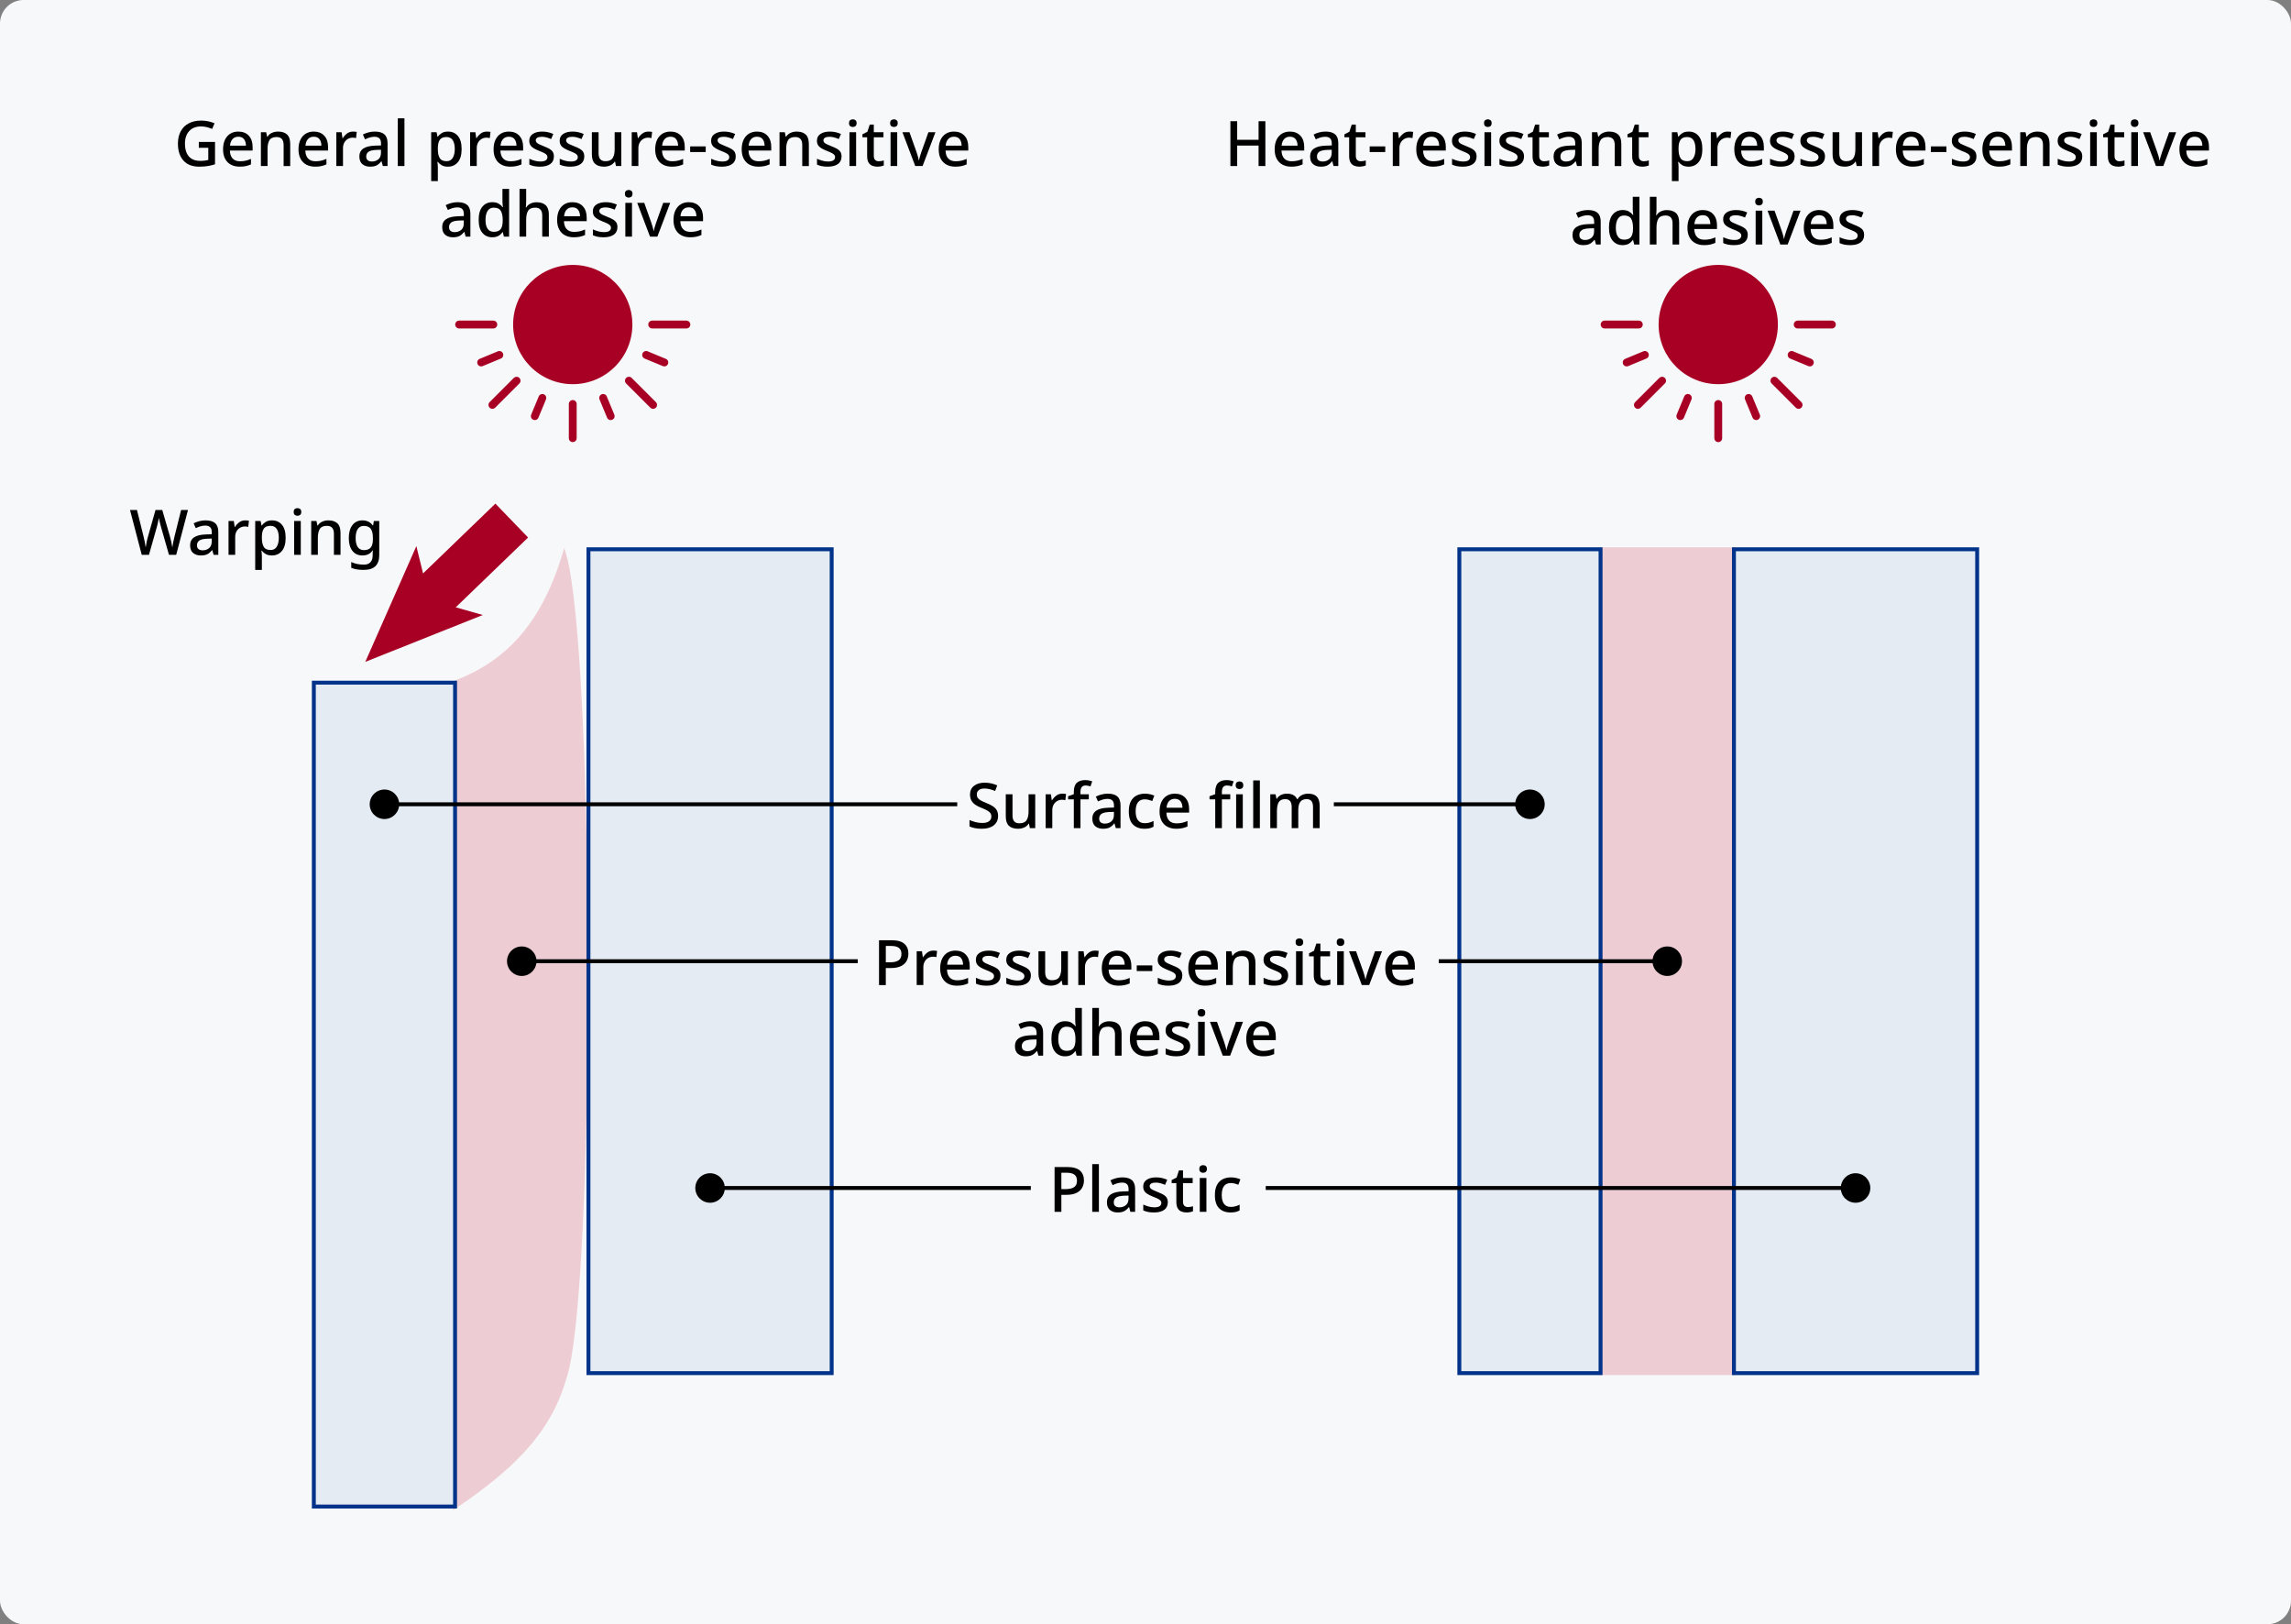<?xml version="1.0" encoding="UTF-8"?>
<svg xmlns="http://www.w3.org/2000/svg" width="584" height="414" version="1.1" viewBox="0 0 584 414">
  <rect x="0" y="0" width="584" height="414" fill="#808080" stroke="none"/>
  <g id="_背景グレー" data-name="背景グレー">
    <rect width="584" height="414" rx="6" ry="6" fill="#f7f8f9" stroke-width="0"/>
  </g>
  <g id="_パーツ要素" data-name="パーツ要素">
    <g>
      <path d="M50.682,36.176h4.128v5.696c-.608.203-1.229.355-1.864.456-.635.101-1.357.152-2.168.152-1.749,0-3.091-.52-4.023-1.56-.934-1.04-1.4-2.477-1.4-4.312,0-1.194.232-2.232.696-3.112.464-.88,1.138-1.56,2.023-2.04.886-.48,1.958-.72,3.216-.72.629,0,1.232.062,1.808.184.576.123,1.109.291,1.6.504l-.624,1.44c-.395-.17-.834-.32-1.319-.448-.486-.128-.995-.192-1.528-.192-1.27,0-2.267.395-2.992,1.184-.726.789-1.088,1.861-1.088,3.216,0,.864.133,1.624.4,2.28.266.656.688,1.171,1.264,1.544.576.373,1.328.56,2.256.56.459,0,.846-.024,1.16-.072s.605-.104.872-.168v-3.104h-2.416v-1.488Z" fill="#000" stroke-width="0"/>
      <path d="M60.745,33.536c1.131,0,2.021.35,2.672,1.048.65.699.976,1.651.976,2.856v.928h-5.792c.021.885.253,1.563.696,2.032.443.47,1.064.704,1.864.704.555,0,1.048-.051,1.48-.152.432-.101.877-.253,1.336-.456v1.408c-.438.192-.875.336-1.312.432-.438.096-.96.144-1.567.144-.843,0-1.582-.165-2.216-.496-.635-.33-1.13-.824-1.488-1.48s-.536-1.464-.536-2.424c0-.97.162-1.792.488-2.464.325-.672.778-1.187,1.359-1.544.582-.357,1.262-.536,2.04-.536ZM60.745,34.848c-.607,0-1.096.198-1.464.592-.368.395-.584.955-.648,1.68h4.064c-.011-.672-.173-1.219-.488-1.64-.315-.421-.803-.632-1.464-.632Z" fill="#000" stroke-width="0"/>
      <path d="M70.873,33.536c1.003,0,1.771.251,2.304.752.533.501.8,1.307.8,2.416v5.616h-1.68v-5.376c0-1.344-.592-2.016-1.776-2.016-.886,0-1.494.261-1.824.784-.331.523-.496,1.275-.496,2.256v4.352h-1.696v-8.624h1.345l.24,1.152h.096c.277-.448.658-.778,1.144-.992.485-.213,1-.32,1.544-.32Z" fill="#000" stroke-width="0"/>
      <path d="M79.977,33.536c1.13,0,2.021.35,2.672,1.048.65.699.976,1.651.976,2.856v.928h-5.792c.021.885.253,1.563.696,2.032.442.47,1.063.704,1.864.704.554,0,1.048-.051,1.48-.152.432-.101.877-.253,1.336-.456v1.408c-.438.192-.875.336-1.312.432-.438.096-.96.144-1.568.144-.843,0-1.582-.165-2.216-.496-.635-.33-1.131-.824-1.488-1.48s-.536-1.464-.536-2.424c0-.97.163-1.792.488-2.464.325-.672.778-1.187,1.36-1.544.582-.357,1.261-.536,2.04-.536ZM79.977,34.848c-.608,0-1.096.198-1.464.592-.368.395-.584.955-.648,1.68h4.064c-.011-.672-.173-1.219-.488-1.64-.315-.421-.803-.632-1.464-.632Z" fill="#000" stroke-width="0"/>
      <path d="M89.993,33.536c.149,0,.312.008.488.024s.328.035.456.056l-.176,1.584c-.277-.074-.565-.112-.864-.112-.427,0-.83.107-1.208.32-.378.214-.683.52-.912.92-.229.4-.344.883-.344,1.448v4.544h-1.696v-8.624h1.344l.224,1.536h.064c.277-.458.634-.856,1.072-1.192.437-.336.955-.504,1.552-.504Z" fill="#000" stroke-width="0"/>
      <path d="M95.561,33.536c1.077,0,1.885.238,2.424.712.539.475.808,1.219.808,2.232v5.84h-1.2l-.336-1.2h-.064c-.374.469-.765.813-1.176,1.032-.41.219-.979.328-1.704.328-.779,0-1.424-.211-1.936-.632-.512-.421-.768-1.08-.768-1.976,0-.875.331-1.541.992-2,.662-.458,1.681-.709,3.057-.752l1.472-.048v-.48c0-.629-.144-1.074-.432-1.336-.288-.261-.694-.392-1.216-.392-.438,0-.859.064-1.264.192-.405.128-.795.283-1.168.464l-.544-1.232c.405-.213.872-.392,1.4-.536.527-.144,1.08-.216,1.656-.216ZM95.961,38.208c-.981.043-1.662.206-2.04.488-.379.283-.568.68-.568,1.192,0,.448.133.774.4.976.267.203.613.304,1.04.304.661,0,1.213-.187,1.656-.56.442-.373.664-.933.664-1.68v-.752l-1.152.032Z" fill="#000" stroke-width="0"/>
      <path d="M103.097,42.32h-1.696v-12.16h1.696v12.16Z" fill="#000" stroke-width="0"/>
      <path d="M114.217,33.536c1.034,0,1.869.374,2.504,1.12.634.747.952,1.861.952,3.344,0,1.461-.32,2.573-.96,3.336-.64.763-1.478,1.144-2.512,1.144-.661,0-1.197-.12-1.607-.36-.411-.24-.739-.525-.984-.856h-.112c.032.192.058.419.08.68.021.261.032.493.032.696v3.52h-1.696v-12.464h1.376l.24,1.152h.08c.245-.362.573-.672.984-.928.41-.256.952-.384,1.624-.384ZM113.816,34.928c-.8,0-1.365.232-1.696.696-.33.464-.501,1.166-.512,2.104v.256c0,.992.16,1.758.48,2.296.32.539.907.808,1.76.808.704,0,1.227-.288,1.568-.864.341-.576.512-1.328.512-2.256,0-.938-.171-1.68-.512-2.224-.341-.544-.875-.816-1.6-.816Z" fill="#000" stroke-width="0"/>
      <path d="M124.088,33.536c.149,0,.312.008.488.024.176.016.328.035.456.056l-.176,1.584c-.277-.074-.565-.112-.864-.112-.427,0-.829.107-1.208.32-.378.214-.683.52-.912.92-.229.4-.344.883-.344,1.448v4.544h-1.696v-8.624h1.345l.224,1.536h.064c.277-.458.634-.856,1.072-1.192.438-.336.955-.504,1.552-.504Z" fill="#000" stroke-width="0"/>
      <path d="M129.704,33.536c1.131,0,2.021.35,2.672,1.048.65.699.976,1.651.976,2.856v.928h-5.792c.021.885.253,1.563.696,2.032.443.47,1.064.704,1.864.704.555,0,1.048-.051,1.48-.152.432-.101.877-.253,1.336-.456v1.408c-.438.192-.875.336-1.312.432-.438.096-.96.144-1.567.144-.843,0-1.582-.165-2.216-.496-.635-.33-1.13-.824-1.488-1.48s-.536-1.464-.536-2.424c0-.97.162-1.792.488-2.464.325-.672.778-1.187,1.359-1.544.582-.357,1.262-.536,2.04-.536ZM129.704,34.848c-.607,0-1.096.198-1.464.592-.368.395-.584.955-.648,1.68h4.064c-.011-.672-.173-1.219-.488-1.64-.315-.421-.803-.632-1.464-.632Z" fill="#000" stroke-width="0"/>
      <path d="M141.192,39.888c0,.843-.31,1.485-.928,1.928-.619.443-1.478.664-2.576.664-.608,0-1.128-.046-1.561-.136-.432-.091-.829-.221-1.191-.392v-1.488c.373.181.813.344,1.32.488.506.144,1,.216,1.48.216.64,0,1.101-.101,1.384-.304.283-.202.424-.474.424-.816,0-.192-.053-.365-.16-.52-.107-.155-.307-.314-.6-.48-.293-.165-.723-.354-1.288-.568-.555-.224-1.021-.445-1.4-.664-.378-.219-.669-.48-.872-.784-.203-.304-.304-.696-.304-1.176,0-.746.302-1.32.904-1.72.603-.4,1.4-.6,2.392-.6.522,0,1.016.054,1.48.16.464.107.915.256,1.352.448l-.56,1.296c-.374-.16-.758-.296-1.152-.408-.395-.112-.794-.168-1.2-.168-.512,0-.902.08-1.168.24-.267.16-.4.384-.4.672,0,.203.064.379.192.528.128.15.344.299.648.448.304.15.723.331,1.256.544.533.203.989.411,1.368.624.378.214.667.475.864.784.197.309.296.704.296,1.184Z" fill="#000" stroke-width="0"/>
      <path d="M148.936,39.888c0,.843-.309,1.485-.928,1.928-.618.443-1.478.664-2.576.664-.608,0-1.128-.046-1.56-.136-.432-.091-.829-.221-1.192-.392v-1.488c.374.181.813.344,1.32.488.507.144,1,.216,1.48.216.64,0,1.101-.101,1.384-.304.282-.202.424-.474.424-.816,0-.192-.054-.365-.16-.52-.106-.155-.307-.314-.6-.48-.294-.165-.723-.354-1.288-.568-.555-.224-1.021-.445-1.4-.664-.378-.219-.669-.48-.872-.784-.202-.304-.304-.696-.304-1.176,0-.746.301-1.32.904-1.72.603-.4,1.399-.6,2.392-.6.522,0,1.016.054,1.48.16.464.107.914.256,1.352.448l-.56,1.296c-.374-.16-.758-.296-1.152-.408-.395-.112-.795-.168-1.2-.168-.512,0-.901.08-1.168.24-.267.16-.4.384-.4.672,0,.203.064.379.192.528.128.15.344.299.648.448.304.15.722.331,1.256.544.533.203.989.411,1.368.624.378.214.666.475.864.784.197.309.296.704.296,1.184Z" fill="#000" stroke-width="0"/>
      <path d="M158.376,33.696v8.624h-1.36l-.24-1.136h-.08c-.278.448-.662.776-1.152.984-.491.208-1.008.312-1.552.312-1.014,0-1.787-.25-2.32-.752-.533-.501-.8-1.296-.8-2.384v-5.648h1.712v5.392c0,1.333.581,2,1.744,2,.885,0,1.498-.261,1.84-.784.341-.522.512-1.269.512-2.24v-4.368h1.696Z" fill="#000" stroke-width="0"/>
      <path d="M165.288,33.536c.149,0,.312.008.488.024s.328.035.456.056l-.176,1.584c-.277-.074-.565-.112-.864-.112-.427,0-.83.107-1.208.32-.378.214-.683.52-.912.92-.229.4-.344.883-.344,1.448v4.544h-1.696v-8.624h1.344l.224,1.536h.064c.277-.458.634-.856,1.072-1.192.437-.336.955-.504,1.552-.504Z" fill="#000" stroke-width="0"/>
      <path d="M170.904,33.536c1.13,0,2.021.35,2.672,1.048.65.699.976,1.651.976,2.856v.928h-5.792c.021.885.253,1.563.696,2.032.442.47,1.063.704,1.864.704.554,0,1.048-.051,1.48-.152.432-.101.877-.253,1.336-.456v1.408c-.438.192-.875.336-1.312.432-.438.096-.96.144-1.568.144-.843,0-1.582-.165-2.216-.496-.635-.33-1.131-.824-1.488-1.48s-.536-1.464-.536-2.424c0-.97.163-1.792.488-2.464.325-.672.778-1.187,1.36-1.544.582-.357,1.261-.536,2.04-.536ZM170.904,34.848c-.608,0-1.096.198-1.464.592-.368.395-.584.955-.648,1.68h4.064c-.011-.672-.173-1.219-.488-1.64-.315-.421-.803-.632-1.464-.632Z" fill="#000" stroke-width="0"/>
      <path d="M175.928,38.752v-1.44h3.968v1.44h-3.968Z" fill="#000" stroke-width="0"/>
      <path d="M187.543,39.888c0,.843-.309,1.485-.928,1.928-.618.443-1.478.664-2.576.664-.608,0-1.128-.046-1.56-.136-.432-.091-.829-.221-1.192-.392v-1.488c.374.181.813.344,1.32.488.507.144,1,.216,1.48.216.64,0,1.101-.101,1.384-.304.282-.202.424-.474.424-.816,0-.192-.054-.365-.16-.52-.106-.155-.307-.314-.6-.48-.294-.165-.723-.354-1.288-.568-.555-.224-1.021-.445-1.4-.664-.378-.219-.669-.48-.872-.784-.202-.304-.304-.696-.304-1.176,0-.746.301-1.32.904-1.72.603-.4,1.399-.6,2.392-.6.522,0,1.016.054,1.48.16.464.107.914.256,1.352.448l-.56,1.296c-.374-.16-.758-.296-1.152-.408-.395-.112-.795-.168-1.2-.168-.512,0-.901.08-1.168.24-.267.16-.4.384-.4.672,0,.203.064.379.192.528.128.15.344.299.648.448.304.15.722.331,1.256.544.533.203.989.411,1.368.624.378.214.666.475.864.784.197.309.296.704.296,1.184Z" fill="#000" stroke-width="0"/>
      <path d="M192.951,33.536c1.131,0,2.021.35,2.672,1.048.65.699.976,1.651.976,2.856v.928h-5.792c.021.885.253,1.563.696,2.032.443.47,1.064.704,1.864.704.555,0,1.048-.051,1.48-.152.432-.101.877-.253,1.336-.456v1.408c-.438.192-.875.336-1.312.432-.438.096-.96.144-1.567.144-.843,0-1.582-.165-2.216-.496-.635-.33-1.13-.824-1.488-1.48s-.536-1.464-.536-2.424c0-.97.162-1.792.488-2.464.325-.672.778-1.187,1.359-1.544.582-.357,1.262-.536,2.04-.536ZM192.951,34.848c-.607,0-1.096.198-1.464.592-.368.395-.584.955-.648,1.68h4.064c-.011-.672-.173-1.219-.488-1.64-.315-.421-.803-.632-1.464-.632Z" fill="#000" stroke-width="0"/>
      <path d="M203.079,33.536c1.003,0,1.771.251,2.304.752.533.501.8,1.307.8,2.416v5.616h-1.68v-5.376c0-1.344-.592-2.016-1.776-2.016-.886,0-1.494.261-1.824.784-.331.523-.496,1.275-.496,2.256v4.352h-1.696v-8.624h1.345l.24,1.152h.096c.277-.448.658-.778,1.144-.992.485-.213,1-.32,1.544-.32Z" fill="#000" stroke-width="0"/>
      <path d="M214.519,39.888c0,.843-.309,1.485-.928,1.928-.618.443-1.478.664-2.576.664-.608,0-1.128-.046-1.56-.136-.432-.091-.829-.221-1.192-.392v-1.488c.374.181.813.344,1.32.488.507.144,1,.216,1.48.216.64,0,1.101-.101,1.384-.304.282-.202.424-.474.424-.816,0-.192-.054-.365-.16-.52-.106-.155-.307-.314-.6-.48-.294-.165-.723-.354-1.288-.568-.555-.224-1.021-.445-1.4-.664-.378-.219-.669-.48-.872-.784-.202-.304-.304-.696-.304-1.176,0-.746.301-1.32.904-1.72.603-.4,1.399-.6,2.392-.6.522,0,1.016.054,1.48.16.464.107.914.256,1.352.448l-.56,1.296c-.374-.16-.758-.296-1.152-.408-.395-.112-.795-.168-1.2-.168-.512,0-.901.08-1.168.24-.267.16-.4.384-.4.672,0,.203.064.379.192.528.128.15.344.299.648.448.304.15.722.331,1.256.544.533.203.989.411,1.368.624.378.214.666.475.864.784.197.309.296.704.296,1.184Z" fill="#000" stroke-width="0"/>
      <path d="M217.399,30.416c.256,0,.48.075.672.224.191.15.288.4.288.752,0,.341-.097.589-.288.744-.192.155-.416.232-.672.232-.277,0-.509-.077-.696-.232-.187-.155-.28-.403-.28-.744,0-.352.094-.603.28-.752.187-.149.418-.224.696-.224ZM218.231,33.696v8.624h-1.696v-8.624h1.696Z" fill="#000" stroke-width="0"/>
      <path d="M223.991,41.104c.224,0,.454-.019.688-.056.234-.037.438-.088.608-.152v1.28c-.192.086-.44.157-.744.216-.304.058-.611.088-.92.088-.47,0-.901-.08-1.296-.24-.395-.16-.707-.437-.937-.832-.229-.395-.344-.944-.344-1.648v-4.768h-1.2v-.768l1.264-.64.592-1.824h1.04v1.936h2.464v1.296h-2.464v4.736c0,.469.114.816.344,1.04s.53.336.904.336Z" fill="#000" stroke-width="0"/>
      <path d="M227.879,30.416c.256,0,.48.075.672.224.192.15.288.4.288.752,0,.341-.096.589-.288.744-.192.155-.416.232-.672.232-.277,0-.51-.077-.696-.232-.187-.155-.28-.403-.28-.744,0-.352.093-.603.28-.752.187-.149.419-.224.696-.224ZM228.711,33.696v8.624h-1.696v-8.624h1.696Z" fill="#000" stroke-width="0"/>
      <path d="M233.303,42.32l-3.264-8.624h1.792l1.792,5.04c.117.331.235.702.352,1.112.117.411.192.75.224,1.016h.064c.042-.266.128-.608.256-1.024s.245-.784.352-1.104l1.792-5.04h1.792l-3.28,8.624h-1.872Z" fill="#000" stroke-width="0"/>
      <path d="M243.174,33.536c1.13,0,2.021.35,2.672,1.048.65.699.976,1.651.976,2.856v.928h-5.792c.021.885.253,1.563.696,2.032.442.47,1.063.704,1.864.704.554,0,1.048-.051,1.48-.152.432-.101.877-.253,1.336-.456v1.408c-.438.192-.875.336-1.312.432-.438.096-.96.144-1.568.144-.843,0-1.582-.165-2.216-.496-.635-.33-1.131-.824-1.488-1.48s-.536-1.464-.536-2.424c0-.97.163-1.792.488-2.464.325-.672.778-1.187,1.36-1.544.582-.357,1.261-.536,2.04-.536ZM243.174,34.848c-.608,0-1.096.198-1.464.592-.368.395-.584.955-.648,1.68h4.064c-.011-.672-.173-1.219-.488-1.64-.315-.421-.803-.632-1.464-.632Z" fill="#000" stroke-width="0"/>
      <path d="M116.673,51.536c1.077,0,1.885.238,2.424.712.538.475.808,1.219.808,2.232v5.84h-1.2l-.336-1.2h-.063c-.374.469-.766.813-1.176,1.032s-.979.328-1.704.328c-.779,0-1.424-.211-1.937-.632-.512-.421-.768-1.08-.768-1.976,0-.875.33-1.541.992-2,.662-.458,1.68-.709,3.056-.752l1.472-.048v-.48c0-.629-.144-1.074-.432-1.336-.288-.261-.693-.392-1.216-.392-.438,0-.859.064-1.265.192-.405.128-.794.283-1.168.464l-.544-1.232c.405-.213.872-.392,1.4-.536.528-.144,1.08-.216,1.656-.216ZM117.072,56.208c-.981.043-1.661.206-2.04.488-.378.283-.567.68-.567,1.192,0,.448.133.774.399.976.267.203.613.304,1.04.304.661,0,1.213-.187,1.656-.56.442-.373.664-.933.664-1.68v-.752l-1.152.032Z" fill="#000" stroke-width="0"/>
      <path d="M125.473,60.48c-1.035,0-1.87-.373-2.504-1.12-.635-.747-.952-1.856-.952-3.328,0-1.483.32-2.603.96-3.36.64-.757,1.482-1.136,2.528-1.136.65,0,1.184.123,1.6.368.416.245.752.544,1.008.896h.096c-.021-.138-.048-.352-.08-.64-.032-.288-.048-.544-.048-.768v-3.232h1.696v12.16h-1.328l-.288-1.152h-.08c-.245.374-.576.685-.992.936-.416.25-.955.376-1.616.376ZM125.872,59.088c.832,0,1.419-.232,1.76-.696s.512-1.16.512-2.088v-.256c0-1.003-.163-1.773-.488-2.312-.325-.539-.926-.808-1.8-.808-.693,0-1.216.28-1.568.84-.352.56-.528,1.326-.528,2.296s.176,1.718.528,2.24c.353.523.88.784,1.584.784Z" fill="#000" stroke-width="0"/>
      <path d="M134.128,51.408c0,.277-.011.547-.032.808-.021.261-.042.478-.064.648h.112c.277-.448.647-.778,1.112-.992.464-.213.968-.32,1.512-.32,1.013,0,1.789.251,2.328.752.539.501.808,1.302.808,2.4v5.616h-1.68v-5.376c0-1.344-.592-2.016-1.776-2.016-.886,0-1.493.264-1.824.792-.331.528-.496,1.283-.496,2.264v4.336h-1.696v-12.16h1.696v3.248Z" fill="#000" stroke-width="0"/>
      <path d="M145.904,51.536c1.13,0,2.021.35,2.672,1.048.65.699.976,1.651.976,2.856v.928h-5.792c.021.885.254,1.563.696,2.032.442.47,1.064.704,1.864.704.554,0,1.048-.051,1.479-.152.433-.101.877-.253,1.336-.456v1.408c-.438.192-.875.336-1.312.432-.438.096-.96.144-1.568.144-.843,0-1.581-.165-2.216-.496-.635-.33-1.131-.824-1.488-1.48s-.536-1.464-.536-2.424c0-.97.163-1.792.488-2.464s.778-1.187,1.36-1.544c.581-.357,1.261-.536,2.04-.536ZM145.904,52.848c-.608,0-1.096.198-1.464.592-.368.395-.584.955-.648,1.68h4.064c-.011-.672-.174-1.219-.488-1.64-.315-.421-.803-.632-1.464-.632Z" fill="#000" stroke-width="0"/>
      <path d="M157.392,57.888c0,.843-.309,1.485-.928,1.928-.619.443-1.478.664-2.576.664-.607,0-1.128-.046-1.56-.136-.432-.091-.83-.221-1.192-.392v-1.488c.374.181.813.344,1.32.488.506.144,1,.216,1.48.216.64,0,1.101-.101,1.384-.304.283-.202.424-.474.424-.816,0-.192-.054-.365-.16-.52-.106-.155-.307-.314-.6-.48-.293-.165-.723-.354-1.288-.568-.555-.224-1.022-.445-1.4-.664-.379-.219-.669-.48-.872-.784-.203-.304-.304-.696-.304-1.176,0-.746.301-1.32.904-1.72.603-.4,1.4-.6,2.392-.6.522,0,1.016.054,1.48.16.464.107.915.256,1.352.448l-.56,1.296c-.374-.16-.757-.296-1.152-.408-.395-.112-.795-.168-1.2-.168-.512,0-.901.08-1.168.24-.267.16-.4.384-.4.672,0,.203.064.379.192.528.128.15.344.299.648.448.304.15.722.331,1.256.544.533.203.989.411,1.368.624.378.214.667.475.864.784.197.309.296.704.296,1.184Z" fill="#000" stroke-width="0"/>
      <path d="M160.271,48.416c.256,0,.48.075.672.224.192.15.288.4.288.752,0,.341-.096.589-.288.744-.192.155-.416.232-.672.232-.277,0-.509-.077-.695-.232-.187-.155-.28-.403-.28-.744,0-.352.093-.603.28-.752.187-.149.418-.224.695-.224ZM161.104,51.696v8.624h-1.696v-8.624h1.696Z" fill="#000" stroke-width="0"/>
      <path d="M165.695,60.32l-3.264-8.624h1.792l1.792,5.04c.117.331.234.702.352,1.112.117.411.192.75.224,1.016h.064c.042-.266.128-.608.256-1.024s.246-.784.352-1.104l1.792-5.04h1.792l-3.28,8.624h-1.872Z" fill="#000" stroke-width="0"/>
      <path d="M175.567,51.536c1.131,0,2.021.35,2.672,1.048.65.699.976,1.651.976,2.856v.928h-5.792c.021.885.253,1.563.696,2.032.443.47,1.064.704,1.864.704.555,0,1.048-.051,1.48-.152.432-.101.877-.253,1.336-.456v1.408c-.438.192-.875.336-1.312.432-.438.096-.96.144-1.568.144-.843,0-1.582-.165-2.216-.496-.635-.33-1.13-.824-1.488-1.48s-.536-1.464-.536-2.424c0-.97.162-1.792.488-2.464.325-.672.778-1.187,1.36-1.544.581-.357,1.261-.536,2.04-.536ZM175.567,52.848c-.608,0-1.096.198-1.464.592-.368.395-.584.955-.648,1.68h4.064c-.011-.672-.174-1.219-.488-1.64-.314-.421-.803-.632-1.464-.632Z" fill="#000" stroke-width="0"/>
    </g>
    <g>
      <path d="M47.921,129.997l-3.008,11.424h-1.84l-2.016-7.056c-.075-.256-.152-.544-.232-.864-.08-.32-.152-.621-.216-.904-.064-.282-.107-.483-.128-.6-.011.117-.042.315-.096.592-.054.278-.12.582-.2.912-.08.331-.157.635-.231.912l-1.984,7.008h-1.84l-2.992-11.424h1.776l1.68,6.752c.117.459.224.942.32,1.448.096.507.17.958.224,1.352.053-.405.133-.869.24-1.392.106-.522.224-.992.352-1.408l1.904-6.752h1.728l1.968,6.784c.128.427.245.904.352,1.432s.187.974.24,1.336c.053-.384.13-.832.232-1.344.101-.512.21-.997.328-1.456l1.681-6.752h1.76Z" fill="#000" stroke-width="0"/>
      <path d="M52.417,132.637c1.077,0,1.885.238,2.424.712.539.475.808,1.219.808,2.232v5.84h-1.2l-.336-1.2h-.064c-.374.469-.766.813-1.176,1.032-.411.219-.979.328-1.704.328-.779,0-1.424-.211-1.936-.632-.512-.421-.768-1.08-.768-1.976,0-.875.331-1.541.992-2,.661-.458,1.68-.709,3.056-.752l1.472-.048v-.48c0-.629-.144-1.074-.432-1.336-.288-.261-.693-.392-1.216-.392-.438,0-.859.064-1.264.192-.405.128-.794.283-1.168.464l-.544-1.232c.405-.213.872-.392,1.4-.536.528-.144,1.08-.216,1.656-.216ZM52.817,137.309c-.981.043-1.662.206-2.04.488-.378.283-.568.68-.568,1.192,0,.448.133.774.4.976.267.203.613.304,1.04.304.661,0,1.213-.187,1.656-.56.442-.373.664-.933.664-1.68v-.752l-1.152.032Z" fill="#000" stroke-width="0"/>
      <path d="M62.513,132.637c.149,0,.312.008.488.024.176.016.328.035.456.056l-.176,1.584c-.278-.074-.565-.112-.864-.112-.427,0-.83.107-1.208.32-.379.214-.683.52-.912.92-.229.4-.344.883-.344,1.448v4.544h-1.696v-8.624h1.344l.224,1.536h.064c.277-.458.635-.856,1.072-1.192.437-.336.954-.504,1.552-.504Z" fill="#000" stroke-width="0"/>
      <path d="M69.36,132.637c1.035,0,1.869.374,2.504,1.12.635.747.952,1.861.952,3.344,0,1.461-.32,2.573-.96,3.336-.64.763-1.478,1.144-2.512,1.144-.662,0-1.198-.12-1.608-.36s-.738-.525-.984-.856h-.112c.032.192.059.419.08.68.021.261.032.493.032.696v3.52h-1.696v-12.464h1.376l.24,1.152h.08c.246-.362.573-.672.984-.928s.952-.384,1.624-.384ZM68.96,134.029c-.8,0-1.366.232-1.696.696-.331.464-.502,1.166-.512,2.104v.256c0,.992.16,1.758.48,2.296.32.539.906.808,1.76.808.704,0,1.227-.288,1.568-.864.341-.576.512-1.328.512-2.256,0-.938-.17-1.68-.512-2.224-.342-.544-.875-.816-1.6-.816Z" fill="#000" stroke-width="0"/>
      <path d="M75.84,129.517c.256,0,.48.075.672.224.191.15.288.4.288.752,0,.341-.097.589-.288.744-.192.155-.416.232-.672.232-.277,0-.509-.077-.696-.232-.187-.155-.28-.403-.28-.744,0-.352.094-.603.28-.752.187-.149.418-.224.696-.224ZM76.672,132.797v8.624h-1.696v-8.624h1.696Z" fill="#000" stroke-width="0"/>
      <path d="M83.696,132.637c1.002,0,1.771.251,2.304.752.533.501.8,1.307.8,2.416v5.616h-1.68v-5.376c0-1.344-.592-2.016-1.776-2.016-.885,0-1.494.261-1.824.784-.331.523-.496,1.275-.496,2.256v4.352h-1.696v-8.624h1.344l.24,1.152h.096c.277-.448.659-.778,1.144-.992.485-.213,1-.32,1.544-.32Z" fill="#000" stroke-width="0"/>
      <path d="M92.384,132.637c1.142,0,2.021.432,2.641,1.296h.08l.192-1.136h1.376v8.736c0,1.226-.328,2.154-.984,2.784-.656.629-1.656.944-3,.944-.629,0-1.203-.043-1.72-.128-.517-.086-.994-.219-1.432-.4v-1.488c.917.448,2,.672,3.248.672.704,0,1.248-.2,1.632-.6s.576-.963.576-1.688v-.288c0-.139.005-.32.016-.544s.021-.395.032-.512h-.064c-.288.448-.651.776-1.088.984-.438.208-.939.312-1.504.312-1.088,0-1.938-.392-2.552-1.176-.613-.784-.92-1.875-.92-3.272,0-1.387.307-2.483.92-3.288.613-.805,1.464-1.208,2.552-1.208ZM92.736,134.045c-.672,0-1.187.267-1.544.8-.358.534-.536,1.302-.536,2.304s.178,1.766.536,2.288c.357.523.882.784,1.576.784.79,0,1.368-.216,1.736-.648s.552-1.138.552-2.12v-.32c0-1.099-.187-1.888-.56-2.368-.374-.48-.96-.72-1.76-.72Z" fill="#000" stroke-width="0"/>
    </g>
    <g>
      <circle cx="146" cy="82.721" r="15.2" fill="#a80024" stroke-width="0"/>
      <line x1="166.248" y1="82.721" x2="174.967" y2="82.721" fill="none" stroke="#a80024" stroke-linecap="round" stroke-linejoin="round" stroke-width="2"/>
      <line x1="164.707" y1="90.469" x2="169.345" y2="92.391" fill="none" stroke="#a80024" stroke-linecap="round" stroke-linejoin="round" stroke-width="2"/>
      <line x1="153.749" y1="101.428" x2="155.67" y2="106.066" fill="none" stroke="#a80024" stroke-linecap="round" stroke-linejoin="round" stroke-width="2"/>
      <line x1="138.251" y1="101.428" x2="136.33" y2="106.066" fill="none" stroke="#a80024" stroke-linecap="round" stroke-linejoin="round" stroke-width="2"/>
      <line x1="127.293" y1="90.469" x2="122.655" y2="92.391" fill="none" stroke="#a80024" stroke-linecap="round" stroke-linejoin="round" stroke-width="2"/>
      <line x1="160.317" y1="97.038" x2="166.483" y2="103.204" fill="none" stroke="#a80024" stroke-linecap="round" stroke-linejoin="round" stroke-width="2"/>
      <line x1="146" y1="102.969" x2="146" y2="111.688" fill="none" stroke="#a80024" stroke-linecap="round" stroke-linejoin="round" stroke-width="2"/>
      <line x1="131.683" y1="97.038" x2="125.517" y2="103.204" fill="none" stroke="#a80024" stroke-linecap="round" stroke-linejoin="round" stroke-width="2"/>
      <line x1="125.752" y1="82.721" x2="117.033" y2="82.721" fill="none" stroke="#a80024" stroke-linecap="round" stroke-linejoin="round" stroke-width="2"/>
    </g>
    <g>
      <path d="M322.554,42.32h-1.728v-5.216h-5.456v5.216h-1.728v-11.424h1.728v4.736h5.456v-4.736h1.728v11.424Z" fill="#000" stroke-width="0"/>
      <path d="M328.81,33.536c1.13,0,2.021.35,2.672,1.048.65.699.976,1.651.976,2.856v.928h-5.792c.021.885.253,1.563.696,2.032.442.47,1.063.704,1.864.704.554,0,1.048-.051,1.48-.152.432-.101.877-.253,1.336-.456v1.408c-.438.192-.875.336-1.312.432-.438.096-.96.144-1.568.144-.843,0-1.582-.165-2.216-.496-.635-.33-1.131-.824-1.488-1.48s-.536-1.464-.536-2.424c0-.97.163-1.792.488-2.464.325-.672.778-1.187,1.36-1.544.582-.357,1.261-.536,2.04-.536ZM328.81,34.848c-.608,0-1.096.198-1.464.592-.368.395-.584.955-.648,1.68h4.064c-.011-.672-.173-1.219-.488-1.64-.315-.421-.803-.632-1.464-.632Z" fill="#000" stroke-width="0"/>
      <path d="M337.914,33.536c1.077,0,1.885.238,2.424.712.539.475.808,1.219.808,2.232v5.84h-1.2l-.336-1.2h-.064c-.374.469-.766.813-1.176,1.032-.411.219-.979.328-1.704.328-.779,0-1.424-.211-1.936-.632-.512-.421-.768-1.08-.768-1.976,0-.875.331-1.541.992-2,.661-.458,1.68-.709,3.056-.752l1.472-.048v-.48c0-.629-.144-1.074-.432-1.336-.288-.261-.693-.392-1.216-.392-.438,0-.859.064-1.264.192-.405.128-.794.283-1.168.464l-.544-1.232c.405-.213.872-.392,1.4-.536.528-.144,1.08-.216,1.656-.216ZM338.314,38.208c-.981.043-1.662.206-2.04.488-.378.283-.568.68-.568,1.192,0,.448.133.774.4.976.267.203.613.304,1.04.304.661,0,1.213-.187,1.656-.56.442-.373.664-.933.664-1.68v-.752l-1.152.032Z" fill="#000" stroke-width="0"/>
      <path d="M346.857,41.104c.225,0,.454-.019.688-.056.234-.037.437-.088.608-.152v1.28c-.192.086-.44.157-.744.216-.304.058-.611.088-.92.088-.469,0-.901-.08-1.296-.24-.395-.16-.707-.437-.936-.832-.229-.395-.344-.944-.344-1.648v-4.768h-1.2v-.768l1.264-.64.592-1.824h1.04v1.936h2.464v1.296h-2.464v4.736c0,.469.115.816.344,1.04.229.224.53.336.903.336Z" fill="#000" stroke-width="0"/>
      <path d="M349.146,38.752v-1.44h3.968v1.44h-3.968Z" fill="#000" stroke-width="0"/>
      <path d="M359.29,33.536c.149,0,.312.008.488.024.176.016.328.035.456.056l-.176,1.584c-.277-.074-.565-.112-.864-.112-.427,0-.829.107-1.208.32-.378.214-.683.52-.912.92-.229.4-.344.883-.344,1.448v4.544h-1.696v-8.624h1.345l.224,1.536h.064c.277-.458.634-.856,1.072-1.192.438-.336.955-.504,1.552-.504Z" fill="#000" stroke-width="0"/>
      <path d="M364.905,33.536c1.131,0,2.021.35,2.672,1.048.65.699.976,1.651.976,2.856v.928h-5.792c.021.885.253,1.563.696,2.032.443.47,1.064.704,1.864.704.555,0,1.048-.051,1.48-.152.432-.101.877-.253,1.336-.456v1.408c-.438.192-.875.336-1.312.432-.438.096-.96.144-1.567.144-.843,0-1.582-.165-2.216-.496-.635-.33-1.13-.824-1.488-1.48s-.536-1.464-.536-2.424c0-.97.162-1.792.488-2.464.325-.672.778-1.187,1.359-1.544.582-.357,1.262-.536,2.04-.536ZM364.905,34.848c-.607,0-1.096.198-1.464.592-.368.395-.584.955-.648,1.68h4.064c-.011-.672-.173-1.219-.488-1.64-.315-.421-.803-.632-1.464-.632Z" fill="#000" stroke-width="0"/>
      <path d="M376.394,39.888c0,.843-.31,1.485-.928,1.928-.619.443-1.478.664-2.576.664-.608,0-1.128-.046-1.561-.136-.432-.091-.829-.221-1.191-.392v-1.488c.373.181.813.344,1.32.488.506.144,1,.216,1.48.216.64,0,1.101-.101,1.384-.304.283-.202.424-.474.424-.816,0-.192-.053-.365-.16-.52-.107-.155-.307-.314-.6-.48-.293-.165-.723-.354-1.288-.568-.555-.224-1.021-.445-1.4-.664-.378-.219-.669-.48-.872-.784-.203-.304-.304-.696-.304-1.176,0-.746.302-1.32.904-1.72.603-.4,1.4-.6,2.392-.6.522,0,1.016.054,1.48.16.464.107.915.256,1.352.448l-.56,1.296c-.374-.16-.758-.296-1.152-.408-.395-.112-.794-.168-1.2-.168-.512,0-.902.08-1.168.24-.267.16-.4.384-.4.672,0,.203.064.379.192.528.128.15.344.299.648.448.304.15.723.331,1.256.544.533.203.989.411,1.368.624.378.214.667.475.864.784.197.309.296.704.296,1.184Z" fill="#000" stroke-width="0"/>
      <path d="M379.273,30.416c.256,0,.48.075.672.224.192.15.288.4.288.752,0,.341-.096.589-.288.744-.192.155-.416.232-.672.232-.277,0-.51-.077-.696-.232-.187-.155-.28-.403-.28-.744,0-.352.093-.603.28-.752.187-.149.419-.224.696-.224ZM380.105,33.696v8.624h-1.696v-8.624h1.696Z" fill="#000" stroke-width="0"/>
      <path d="M388.489,39.888c0,.843-.31,1.485-.928,1.928-.619.443-1.478.664-2.576.664-.608,0-1.128-.046-1.561-.136-.432-.091-.829-.221-1.191-.392v-1.488c.373.181.813.344,1.32.488.506.144,1,.216,1.48.216.64,0,1.101-.101,1.384-.304.283-.202.424-.474.424-.816,0-.192-.053-.365-.16-.52-.107-.155-.307-.314-.6-.48-.293-.165-.723-.354-1.288-.568-.555-.224-1.021-.445-1.4-.664-.378-.219-.669-.48-.872-.784-.203-.304-.304-.696-.304-1.176,0-.746.302-1.32.904-1.72.603-.4,1.4-.6,2.392-.6.522,0,1.016.054,1.48.16.464.107.915.256,1.352.448l-.56,1.296c-.374-.16-.758-.296-1.152-.408-.395-.112-.794-.168-1.2-.168-.512,0-.902.08-1.168.24-.267.16-.4.384-.4.672,0,.203.064.379.192.528.128.15.344.299.648.448.304.15.723.331,1.256.544.533.203.989.411,1.368.624.378.214.667.475.864.784.197.309.296.704.296,1.184Z" fill="#000" stroke-width="0"/>
      <path d="M393.609,41.104c.224,0,.454-.019.688-.056.234-.037.438-.088.608-.152v1.28c-.192.086-.44.157-.744.216-.304.058-.611.088-.92.088-.47,0-.901-.08-1.296-.24-.395-.16-.707-.437-.937-.832-.229-.395-.344-.944-.344-1.648v-4.768h-1.2v-.768l1.264-.64.592-1.824h1.04v1.936h2.464v1.296h-2.464v4.736c0,.469.114.816.344,1.04s.53.336.904.336Z" fill="#000" stroke-width="0"/>
      <path d="M399.977,33.536c1.077,0,1.885.238,2.424.712.539.475.808,1.219.808,2.232v5.84h-1.2l-.336-1.2h-.064c-.374.469-.765.813-1.176,1.032-.41.219-.979.328-1.704.328-.779,0-1.424-.211-1.936-.632-.512-.421-.768-1.08-.768-1.976,0-.875.331-1.541.992-2,.662-.458,1.681-.709,3.057-.752l1.472-.048v-.48c0-.629-.144-1.074-.432-1.336-.288-.261-.694-.392-1.216-.392-.438,0-.859.064-1.264.192-.405.128-.795.283-1.168.464l-.544-1.232c.405-.213.872-.392,1.4-.536.527-.144,1.08-.216,1.656-.216ZM400.377,38.208c-.981.043-1.662.206-2.04.488-.379.283-.568.68-.568,1.192,0,.448.133.774.4.976.267.203.613.304,1.04.304.661,0,1.213-.187,1.656-.56.442-.373.664-.933.664-1.68v-.752l-1.152.032Z" fill="#000" stroke-width="0"/>
      <path d="M410.185,33.536c1.003,0,1.771.251,2.304.752.533.501.8,1.307.8,2.416v5.616h-1.68v-5.376c0-1.344-.592-2.016-1.776-2.016-.886,0-1.494.261-1.824.784-.331.523-.496,1.275-.496,2.256v4.352h-1.696v-8.624h1.345l.24,1.152h.096c.277-.448.658-.778,1.144-.992.485-.213,1-.32,1.544-.32Z" fill="#000" stroke-width="0"/>
      <path d="M419,41.104c.224,0,.454-.019.688-.056.234-.037.438-.088.608-.152v1.28c-.192.086-.44.157-.744.216-.304.058-.611.088-.92.088-.47,0-.901-.08-1.296-.24-.395-.16-.707-.437-.937-.832-.229-.395-.344-.944-.344-1.648v-4.768h-1.2v-.768l1.264-.64.592-1.824h1.04v1.936h2.464v1.296h-2.464v4.736c0,.469.114.816.344,1.04s.53.336.904.336Z" fill="#000" stroke-width="0"/>
      <path d="M430.488,33.536c1.035,0,1.869.374,2.504,1.12.635.747.952,1.861.952,3.344,0,1.461-.32,2.573-.96,3.336-.64.763-1.478,1.144-2.512,1.144-.662,0-1.198-.12-1.608-.36s-.738-.525-.984-.856h-.112c.032.192.059.419.08.68.021.261.032.493.032.696v3.52h-1.696v-12.464h1.376l.24,1.152h.08c.246-.362.573-.672.984-.928s.952-.384,1.624-.384ZM430.088,34.928c-.8,0-1.366.232-1.696.696-.331.464-.502,1.166-.512,2.104v.256c0,.992.16,1.758.48,2.296.32.539.906.808,1.76.808.704,0,1.227-.288,1.568-.864.341-.576.512-1.328.512-2.256,0-.938-.17-1.68-.512-2.224-.342-.544-.875-.816-1.6-.816Z" fill="#000" stroke-width="0"/>
      <path d="M440.36,33.536c.149,0,.312.008.488.024.176.016.328.035.456.056l-.176,1.584c-.278-.074-.565-.112-.864-.112-.427,0-.83.107-1.208.32-.379.214-.683.52-.912.92-.229.4-.344.883-.344,1.448v4.544h-1.696v-8.624h1.344l.224,1.536h.064c.277-.458.635-.856,1.072-1.192.437-.336.954-.504,1.552-.504Z" fill="#000" stroke-width="0"/>
      <path d="M445.977,33.536c1.13,0,2.021.35,2.672,1.048.65.699.976,1.651.976,2.856v.928h-5.792c.021.885.254,1.563.696,2.032.442.47,1.064.704,1.864.704.554,0,1.048-.051,1.479-.152.433-.101.877-.253,1.336-.456v1.408c-.438.192-.875.336-1.312.432-.438.096-.96.144-1.568.144-.843,0-1.581-.165-2.216-.496-.635-.33-1.131-.824-1.488-1.48s-.536-1.464-.536-2.424c0-.97.163-1.792.488-2.464s.778-1.187,1.36-1.544c.581-.357,1.261-.536,2.04-.536ZM445.977,34.848c-.608,0-1.096.198-1.464.592-.368.395-.584.955-.648,1.68h4.064c-.011-.672-.174-1.219-.488-1.64-.315-.421-.803-.632-1.464-.632Z" fill="#000" stroke-width="0"/>
      <path d="M457.464,39.888c0,.843-.309,1.485-.928,1.928-.619.443-1.478.664-2.576.664-.607,0-1.128-.046-1.56-.136-.432-.091-.83-.221-1.192-.392v-1.488c.374.181.813.344,1.32.488.506.144,1,.216,1.48.216.64,0,1.101-.101,1.384-.304.283-.202.424-.474.424-.816,0-.192-.054-.365-.16-.52-.106-.155-.307-.314-.6-.48-.293-.165-.723-.354-1.288-.568-.555-.224-1.022-.445-1.4-.664-.379-.219-.669-.48-.872-.784-.203-.304-.304-.696-.304-1.176,0-.746.301-1.32.904-1.72.603-.4,1.4-.6,2.392-.6.522,0,1.016.054,1.48.16.464.107.915.256,1.352.448l-.56,1.296c-.374-.16-.757-.296-1.152-.408-.395-.112-.795-.168-1.2-.168-.512,0-.901.08-1.168.24-.267.16-.4.384-.4.672,0,.203.064.379.192.528.128.15.344.299.648.448.304.15.722.331,1.256.544.533.203.989.411,1.368.624.378.214.667.475.864.784.197.309.296.704.296,1.184Z" fill="#000" stroke-width="0"/>
      <path d="M465.208,39.888c0,.843-.31,1.485-.928,1.928-.619.443-1.478.664-2.576.664-.608,0-1.128-.046-1.56-.136-.432-.091-.83-.221-1.192-.392v-1.488c.373.181.813.344,1.32.488.506.144,1,.216,1.479.216.64,0,1.102-.101,1.384-.304.283-.202.424-.474.424-.816,0-.192-.053-.365-.16-.52-.107-.155-.307-.314-.601-.48-.293-.165-.723-.354-1.288-.568-.555-.224-1.022-.445-1.4-.664-.379-.219-.67-.48-.872-.784-.203-.304-.304-.696-.304-1.176,0-.746.301-1.32.904-1.72.603-.4,1.4-.6,2.393-.6.522,0,1.016.054,1.479.16.464.107.915.256,1.353.448l-.561,1.296c-.373-.16-.757-.296-1.152-.408-.395-.112-.794-.168-1.2-.168-.512,0-.902.08-1.168.24-.267.16-.4.384-.4.672,0,.203.064.379.192.528.128.15.344.299.647.448.304.15.723.331,1.256.544.533.203.989.411,1.368.624.379.214.667.475.864.784.197.309.296.704.296,1.184Z" fill="#000" stroke-width="0"/>
      <path d="M474.648,33.696v8.624h-1.36l-.24-1.136h-.08c-.277.448-.661.776-1.152.984s-1.008.312-1.552.312c-1.013,0-1.786-.25-2.319-.752-.534-.501-.8-1.296-.8-2.384v-5.648h1.712v5.392c0,1.333.582,2,1.744,2,.885,0,1.499-.261,1.84-.784.341-.522.512-1.269.512-2.24v-4.368h1.696Z" fill="#000" stroke-width="0"/>
      <path d="M481.56,33.536c.149,0,.312.008.488.024s.328.035.456.056l-.176,1.584c-.278-.074-.565-.112-.864-.112-.427,0-.83.107-1.208.32-.379.214-.683.52-.912.92-.229.4-.344.883-.344,1.448v4.544h-1.696v-8.624h1.344l.224,1.536h.063c.277-.458.635-.856,1.072-1.192.438-.336.955-.504,1.552-.504Z" fill="#000" stroke-width="0"/>
      <path d="M487.176,33.536c1.131,0,2.021.35,2.672,1.048.65.699.976,1.651.976,2.856v.928h-5.792c.021.885.253,1.563.696,2.032.443.47,1.064.704,1.864.704.555,0,1.048-.051,1.48-.152.432-.101.877-.253,1.336-.456v1.408c-.438.192-.875.336-1.312.432-.438.096-.96.144-1.568.144-.843,0-1.582-.165-2.216-.496-.635-.33-1.13-.824-1.488-1.48s-.536-1.464-.536-2.424c0-.97.162-1.792.488-2.464.325-.672.778-1.187,1.36-1.544.581-.357,1.261-.536,2.04-.536ZM487.176,34.848c-.608,0-1.096.198-1.464.592-.368.395-.584.955-.648,1.68h4.064c-.011-.672-.174-1.219-.488-1.64-.314-.421-.803-.632-1.464-.632Z" fill="#000" stroke-width="0"/>
      <path d="M492.2,38.752v-1.44h3.968v1.44h-3.968Z" fill="#000" stroke-width="0"/>
      <path d="M503.815,39.888c0,.843-.31,1.485-.928,1.928-.619.443-1.478.664-2.576.664-.608,0-1.128-.046-1.56-.136-.432-.091-.83-.221-1.192-.392v-1.488c.373.181.813.344,1.32.488.506.144,1,.216,1.479.216.64,0,1.102-.101,1.384-.304.283-.202.424-.474.424-.816,0-.192-.053-.365-.16-.52-.107-.155-.307-.314-.601-.48-.293-.165-.723-.354-1.288-.568-.555-.224-1.022-.445-1.4-.664-.379-.219-.67-.48-.872-.784-.203-.304-.304-.696-.304-1.176,0-.746.301-1.32.904-1.72.603-.4,1.4-.6,2.393-.6.522,0,1.016.054,1.479.16.464.107.915.256,1.353.448l-.561,1.296c-.373-.16-.757-.296-1.152-.408-.395-.112-.794-.168-1.2-.168-.512,0-.902.08-1.168.24-.267.16-.4.384-.4.672,0,.203.064.379.192.528.128.15.344.299.647.448.304.15.723.331,1.256.544.533.203.989.411,1.368.624.379.214.667.475.864.784.197.309.296.704.296,1.184Z" fill="#000" stroke-width="0"/>
      <path d="M509.224,33.536c1.13,0,2.021.35,2.672,1.048.65.699.976,1.651.976,2.856v.928h-5.792c.021.885.254,1.563.696,2.032.442.47,1.064.704,1.864.704.554,0,1.048-.051,1.479-.152.433-.101.877-.253,1.336-.456v1.408c-.438.192-.875.336-1.312.432-.438.096-.96.144-1.568.144-.843,0-1.581-.165-2.216-.496-.635-.33-1.131-.824-1.488-1.48s-.536-1.464-.536-2.424c0-.97.163-1.792.488-2.464s.778-1.187,1.36-1.544c.581-.357,1.261-.536,2.04-.536ZM509.224,34.848c-.608,0-1.096.198-1.464.592-.368.395-.584.955-.648,1.68h4.064c-.011-.672-.174-1.219-.488-1.64-.315-.421-.803-.632-1.464-.632Z" fill="#000" stroke-width="0"/>
      <path d="M519.352,33.536c1.002,0,1.771.251,2.304.752.533.501.8,1.307.8,2.416v5.616h-1.68v-5.376c0-1.344-.592-2.016-1.776-2.016-.885,0-1.493.261-1.824.784-.331.523-.496,1.275-.496,2.256v4.352h-1.696v-8.624h1.344l.24,1.152h.096c.277-.448.659-.778,1.145-.992.485-.213,1-.32,1.544-.32Z" fill="#000" stroke-width="0"/>
      <path d="M530.791,39.888c0,.843-.31,1.485-.928,1.928-.619.443-1.478.664-2.576.664-.608,0-1.128-.046-1.56-.136-.432-.091-.83-.221-1.192-.392v-1.488c.373.181.813.344,1.32.488.506.144,1,.216,1.479.216.64,0,1.102-.101,1.384-.304.283-.202.424-.474.424-.816,0-.192-.053-.365-.16-.52-.107-.155-.307-.314-.601-.48-.293-.165-.723-.354-1.288-.568-.555-.224-1.022-.445-1.4-.664-.379-.219-.67-.48-.872-.784-.203-.304-.304-.696-.304-1.176,0-.746.301-1.32.904-1.72.603-.4,1.4-.6,2.393-.6.522,0,1.016.054,1.479.16.464.107.915.256,1.353.448l-.561,1.296c-.373-.16-.757-.296-1.152-.408-.395-.112-.794-.168-1.2-.168-.512,0-.902.08-1.168.24-.267.16-.4.384-.4.672,0,.203.064.379.192.528.128.15.344.299.647.448.304.15.723.331,1.256.544.533.203.989.411,1.368.624.379.214.667.475.864.784.197.309.296.704.296,1.184Z" fill="#000" stroke-width="0"/>
      <path d="M533.671,30.416c.256,0,.48.075.672.224.192.15.288.4.288.752,0,.341-.096.589-.288.744-.191.155-.416.232-.672.232-.277,0-.509-.077-.696-.232-.187-.155-.28-.403-.28-.744,0-.352.093-.603.28-.752.187-.149.418-.224.696-.224ZM534.503,33.696v8.624h-1.696v-8.624h1.696Z" fill="#000" stroke-width="0"/>
      <path d="M540.263,41.104c.224,0,.453-.019.688-.056.234-.037.437-.088.607-.152v1.28c-.192.086-.439.157-.744.216-.304.058-.61.088-.92.088-.469,0-.901-.08-1.296-.24-.395-.16-.707-.437-.936-.832-.229-.395-.344-.944-.344-1.648v-4.768h-1.2v-.768l1.264-.64.592-1.824h1.04v1.936h2.464v1.296h-2.464v4.736c0,.469.115.816.344,1.04.229.224.531.336.904.336Z" fill="#000" stroke-width="0"/>
      <path d="M544.15,30.416c.256,0,.48.075.672.224.192.15.288.4.288.752,0,.341-.096.589-.288.744-.192.155-.416.232-.672.232-.277,0-.509-.077-.695-.232-.187-.155-.28-.403-.28-.744,0-.352.093-.603.28-.752.187-.149.418-.224.695-.224ZM544.982,33.696v8.624h-1.696v-8.624h1.696Z" fill="#000" stroke-width="0"/>
      <path d="M549.574,42.32l-3.264-8.624h1.792l1.792,5.04c.117.331.234.702.352,1.112.117.411.192.75.224,1.016h.064c.042-.266.128-.608.256-1.024s.246-.784.352-1.104l1.792-5.04h1.792l-3.28,8.624h-1.872Z" fill="#000" stroke-width="0"/>
      <path d="M559.446,33.536c1.131,0,2.021.35,2.672,1.048.65.699.976,1.651.976,2.856v.928h-5.792c.021.885.253,1.563.696,2.032.443.47,1.064.704,1.864.704.555,0,1.048-.051,1.48-.152.432-.101.877-.253,1.336-.456v1.408c-.438.192-.875.336-1.312.432-.438.096-.96.144-1.568.144-.843,0-1.582-.165-2.216-.496-.635-.33-1.13-.824-1.488-1.48s-.536-1.464-.536-2.424c0-.97.162-1.792.488-2.464.325-.672.778-1.187,1.36-1.544.581-.357,1.261-.536,2.04-.536ZM559.446,34.848c-.608,0-1.096.198-1.464.592-.368.395-.584.955-.648,1.68h4.064c-.011-.672-.174-1.219-.488-1.64-.314-.421-.803-.632-1.464-.632Z" fill="#000" stroke-width="0"/>
      <path d="M404.801,53.536c1.077,0,1.885.238,2.424.712.539.475.809,1.219.809,2.232v5.84h-1.2l-.336-1.2h-.064c-.373.469-.765.813-1.176,1.032s-.979.328-1.704.328c-.778,0-1.424-.211-1.936-.632-.512-.421-.769-1.08-.769-1.976,0-.875.331-1.541.992-2,.661-.458,1.68-.709,3.056-.752l1.472-.048v-.48c0-.629-.145-1.074-.432-1.336-.288-.261-.694-.392-1.216-.392-.438,0-.858.064-1.264.192-.405.128-.795.283-1.168.464l-.544-1.232c.405-.213.872-.392,1.4-.536s1.08-.216,1.656-.216ZM405.201,58.208c-.981.043-1.662.206-2.04.488-.379.283-.568.68-.568,1.192,0,.448.133.774.4.976.267.203.613.304,1.04.304.661,0,1.213-.187,1.656-.56.442-.373.664-.933.664-1.68v-.752l-1.152.032Z" fill="#000" stroke-width="0"/>
      <path d="M413.601,62.48c-1.035,0-1.869-.373-2.504-1.12-.635-.747-.952-1.856-.952-3.328,0-1.483.32-2.603.96-3.36.64-.757,1.482-1.136,2.528-1.136.65,0,1.184.123,1.6.368.416.245.752.544,1.008.896h.096c-.021-.138-.048-.352-.08-.64-.032-.288-.048-.544-.048-.768v-3.232h1.696v12.16h-1.328l-.288-1.152h-.08c-.246.374-.576.685-.992.936-.416.25-.955.376-1.616.376ZM414.001,61.088c.832,0,1.418-.232,1.76-.696.341-.464.512-1.16.512-2.088v-.256c0-1.003-.162-1.773-.488-2.312-.326-.539-.925-.808-1.8-.808-.694,0-1.216.28-1.568.84-.353.56-.528,1.326-.528,2.296s.176,1.718.528,2.24c.352.523.88.784,1.584.784Z" fill="#000" stroke-width="0"/>
      <path d="M422.257,53.408c0,.277-.011.547-.032.808-.021.261-.043.478-.064.648h.112c.277-.448.648-.778,1.112-.992.464-.213.968-.32,1.512-.32,1.014,0,1.79.251,2.328.752.539.501.808,1.302.808,2.4v5.616h-1.68v-5.376c0-1.344-.592-2.016-1.776-2.016-.885,0-1.494.264-1.824.792-.331.528-.496,1.283-.496,2.264v4.336h-1.696v-12.16h1.696v3.248Z" fill="#000" stroke-width="0"/>
      <path d="M434.032,53.536c1.131,0,2.021.35,2.672,1.048.65.699.976,1.651.976,2.856v.928h-5.792c.021.885.253,1.563.696,2.032.443.47,1.064.704,1.864.704.555,0,1.048-.051,1.48-.152.432-.101.877-.253,1.336-.456v1.408c-.438.192-.875.336-1.312.432-.438.096-.96.144-1.567.144-.843,0-1.582-.165-2.216-.496-.635-.33-1.13-.824-1.488-1.48s-.536-1.464-.536-2.424c0-.97.162-1.792.488-2.464.325-.672.778-1.187,1.359-1.544.582-.357,1.262-.536,2.04-.536ZM434.032,54.848c-.607,0-1.096.198-1.464.592-.368.395-.584.955-.648,1.68h4.064c-.011-.672-.173-1.219-.488-1.64-.315-.421-.803-.632-1.464-.632Z" fill="#000" stroke-width="0"/>
      <path d="M445.521,59.888c0,.843-.31,1.485-.928,1.928-.619.443-1.478.664-2.576.664-.608,0-1.128-.046-1.561-.136-.432-.091-.829-.221-1.191-.392v-1.488c.373.181.813.344,1.32.488.506.144,1,.216,1.48.216.64,0,1.101-.101,1.384-.304.283-.202.424-.474.424-.816,0-.192-.053-.365-.16-.52-.107-.155-.307-.314-.6-.48-.293-.165-.723-.354-1.288-.568-.555-.224-1.021-.445-1.4-.664-.378-.219-.669-.48-.872-.784-.203-.304-.304-.696-.304-1.176,0-.746.302-1.32.904-1.72.603-.4,1.4-.6,2.392-.6.522,0,1.016.054,1.48.16.464.107.915.256,1.352.448l-.56,1.296c-.374-.16-.758-.296-1.152-.408-.395-.112-.794-.168-1.2-.168-.512,0-.902.08-1.168.24-.267.16-.4.384-.4.672,0,.203.064.379.192.528.128.15.344.299.648.448.304.15.723.331,1.256.544.533.203.989.411,1.368.624.378.214.667.475.864.784.197.309.296.704.296,1.184Z" fill="#000" stroke-width="0"/>
      <path d="M448.4,50.416c.256,0,.48.075.672.224.192.15.288.4.288.752,0,.341-.096.589-.288.744-.192.155-.416.232-.672.232-.277,0-.51-.077-.696-.232-.187-.155-.28-.403-.28-.744,0-.352.093-.603.28-.752.187-.149.419-.224.696-.224ZM449.232,53.696v8.624h-1.696v-8.624h1.696Z" fill="#000" stroke-width="0"/>
      <path d="M453.824,62.32l-3.264-8.624h1.792l1.792,5.04c.117.331.235.702.352,1.112.117.411.192.75.224,1.016h.064c.042-.266.128-.608.256-1.024s.245-.784.352-1.104l1.792-5.04h1.792l-3.28,8.624h-1.872Z" fill="#000" stroke-width="0"/>
      <path d="M463.696,53.536c1.13,0,2.021.35,2.672,1.048.65.699.976,1.651.976,2.856v.928h-5.792c.021.885.253,1.563.696,2.032.442.47,1.063.704,1.864.704.554,0,1.048-.051,1.48-.152.432-.101.877-.253,1.336-.456v1.408c-.438.192-.875.336-1.312.432-.438.096-.96.144-1.568.144-.843,0-1.582-.165-2.216-.496-.635-.33-1.131-.824-1.488-1.48s-.536-1.464-.536-2.424c0-.97.163-1.792.488-2.464.325-.672.778-1.187,1.36-1.544.582-.357,1.261-.536,2.04-.536ZM463.696,54.848c-.608,0-1.096.198-1.464.592-.368.395-.584.955-.648,1.68h4.064c-.011-.672-.173-1.219-.488-1.64-.315-.421-.803-.632-1.464-.632Z" fill="#000" stroke-width="0"/>
      <path d="M475.184,59.888c0,.843-.31,1.485-.928,1.928-.619.443-1.478.664-2.576.664-.608,0-1.128-.046-1.56-.136-.432-.091-.83-.221-1.192-.392v-1.488c.373.181.813.344,1.32.488.506.144,1,.216,1.479.216.64,0,1.102-.101,1.384-.304.283-.202.424-.474.424-.816,0-.192-.053-.365-.16-.52-.107-.155-.307-.314-.601-.48-.293-.165-.723-.354-1.288-.568-.555-.224-1.022-.445-1.4-.664-.379-.219-.67-.48-.872-.784-.203-.304-.304-.696-.304-1.176,0-.746.301-1.32.904-1.72.603-.4,1.4-.6,2.393-.6.522,0,1.016.054,1.479.16.464.107.915.256,1.353.448l-.561,1.296c-.373-.16-.757-.296-1.152-.408-.395-.112-.794-.168-1.2-.168-.512,0-.902.08-1.168.24-.267.16-.4.384-.4.672,0,.203.064.379.192.528.128.15.344.299.647.448.304.15.723.331,1.256.544.533.203.989.411,1.368.624.379.214.667.475.864.784.197.309.296.704.296,1.184Z" fill="#000" stroke-width="0"/>
    </g>
    <g>
      <path d="M254.417,207.992c0,1.014-.368,1.808-1.104,2.384-.736.576-1.744.864-3.024.864-.619,0-1.203-.051-1.752-.152-.549-.101-1.016-.248-1.4-.44v-1.632c.427.192.928.365,1.504.52.576.155,1.163.232,1.76.232.769,0,1.344-.149,1.729-.448.384-.298.576-.698.576-1.2,0-.352-.088-.648-.264-.888-.176-.24-.45-.461-.824-.664-.374-.203-.864-.427-1.472-.672-.565-.213-1.064-.464-1.496-.752-.432-.288-.771-.645-1.016-1.072-.246-.426-.368-.949-.368-1.568,0-.938.341-1.674,1.024-2.208.683-.533,1.579-.8,2.688-.8.619,0,1.192.062,1.72.184.528.123,1.032.291,1.512.504l-.544,1.424c-.438-.181-.882-.33-1.336-.448-.454-.117-.92-.176-1.4-.176-.63,0-1.109.139-1.44.416-.331.278-.496.64-.496,1.088,0,.352.08.648.24.888.16.24.416.456.769.648.352.192.815.406,1.392.64.64.256,1.187.526,1.64.808.453.283.797.624,1.032,1.024s.353.899.353,1.496Z" fill="#000" stroke-width="0"/>
      <path d="M263.889,202.456v8.624h-1.36l-.24-1.136h-.08c-.278.448-.662.776-1.152.984-.491.208-1.008.312-1.552.312-1.013,0-1.787-.25-2.32-.752-.534-.501-.8-1.296-.8-2.384v-5.648h1.712v5.392c0,1.333.581,2,1.744,2,.885,0,1.498-.261,1.84-.784.341-.522.512-1.269.512-2.24v-4.368h1.696Z" fill="#000" stroke-width="0"/>
      <path d="M270.8,202.296c.149,0,.312.008.488.024.176.016.328.035.456.056l-.176,1.584c-.277-.074-.565-.112-.864-.112-.427,0-.829.107-1.208.32-.378.214-.683.52-.912.92-.229.4-.344.883-.344,1.448v4.544h-1.696v-8.624h1.345l.224,1.536h.064c.277-.458.634-.856,1.072-1.192.438-.336.955-.504,1.552-.504Z" fill="#000" stroke-width="0"/>
      <path d="M277.552,203.752h-2.128v7.328h-1.696v-7.328h-1.456v-.8l1.456-.528v-.544c0-1.099.253-1.88.76-2.344.506-.464,1.213-.696,2.12-.696.373,0,.714.032,1.023.096.31.064.571.134.784.208l-.432,1.296c-.182-.053-.382-.104-.601-.152s-.45-.072-.695-.072c-.843,0-1.265.56-1.265,1.68v.56h2.128v1.296Z" fill="#000" stroke-width="0"/>
      <path d="M282.4,202.296c1.077,0,1.885.238,2.424.712.538.475.808,1.219.808,2.232v5.84h-1.2l-.336-1.2h-.063c-.374.469-.766.813-1.176,1.032s-.979.328-1.704.328c-.779,0-1.424-.211-1.937-.632-.512-.421-.768-1.08-.768-1.976,0-.875.33-1.541.992-2,.662-.458,1.68-.709,3.056-.752l1.472-.048v-.48c0-.629-.144-1.074-.432-1.336-.288-.261-.693-.392-1.216-.392-.438,0-.859.064-1.265.192-.405.128-.794.283-1.168.464l-.544-1.232c.405-.213.872-.392,1.4-.536.528-.144,1.08-.216,1.656-.216ZM282.8,206.968c-.981.043-1.661.206-2.04.488-.378.283-.567.68-.567,1.192,0,.448.133.774.399.976.267.203.613.304,1.04.304.661,0,1.213-.187,1.656-.56.442-.373.664-.933.664-1.68v-.752l-1.152.032Z" fill="#000" stroke-width="0"/>
      <path d="M291.712,211.24c-1.195,0-2.155-.354-2.88-1.064-.726-.709-1.088-1.826-1.088-3.352,0-1.067.176-1.931.528-2.592.352-.661.837-1.149,1.456-1.464.619-.314,1.323-.472,2.112-.472.48,0,.931.051,1.352.152.421.101.771.216,1.048.344l-.512,1.376c-.298-.117-.616-.219-.952-.304-.336-.085-.654-.128-.952-.128-1.558,0-2.336,1.024-2.336,3.072,0,.981.192,1.728.576,2.24.384.512.949.768,1.696.768.48,0,.904-.053,1.272-.16.368-.107.706-.245,1.016-.416v1.472c-.31.182-.646.315-1.008.4-.363.085-.806.128-1.328.128Z" fill="#000" stroke-width="0"/>
      <path d="M299.472,202.296c1.131,0,2.021.35,2.672,1.048.65.699.976,1.651.976,2.856v.928h-5.792c.021.885.253,1.563.696,2.032.443.47,1.064.704,1.864.704.555,0,1.048-.051,1.48-.152.432-.101.877-.253,1.336-.456v1.408c-.438.192-.875.336-1.312.432-.438.096-.96.144-1.568.144-.843,0-1.582-.165-2.216-.496-.635-.33-1.13-.824-1.488-1.48s-.536-1.464-.536-2.424c0-.97.162-1.792.488-2.464.325-.672.778-1.187,1.36-1.544.581-.357,1.261-.536,2.04-.536ZM299.472,203.608c-.608,0-1.096.198-1.464.592-.368.395-.584.955-.648,1.68h4.064c-.011-.672-.174-1.219-.488-1.64-.314-.421-.803-.632-1.464-.632Z" fill="#000" stroke-width="0"/>
      <path d="M313.6,203.752h-2.128v7.328h-1.696v-7.328h-1.456v-.8l1.456-.528v-.544c0-1.099.253-1.88.76-2.344.507-.464,1.214-.696,2.12-.696.374,0,.715.032,1.024.096.309.064.57.134.784.208l-.432,1.296c-.181-.053-.381-.104-.6-.152-.219-.048-.451-.072-.696-.072-.843,0-1.264.56-1.264,1.68v.56h2.128v1.296ZM315.968,199.176c.256,0,.479.075.672.224.192.15.288.4.288.752,0,.341-.096.589-.288.744-.192.155-.416.232-.672.232-.278,0-.51-.077-.696-.232-.187-.155-.28-.403-.28-.744,0-.352.094-.603.28-.752.187-.149.418-.224.696-.224ZM316.8,202.456v8.624h-1.696v-8.624h1.696Z" fill="#000" stroke-width="0"/>
      <path d="M321.151,211.08h-1.696v-12.16h1.696v12.16Z" fill="#000" stroke-width="0"/>
      <path d="M333.471,202.296c.97,0,1.702.251,2.192.752.491.501.736,1.307.736,2.416v5.616h-1.696v-5.392c0-1.333-.539-2-1.616-2-.768,0-1.317.237-1.647.712-.331.475-.496,1.155-.496,2.04v4.64h-1.68v-5.392c0-1.333-.544-2-1.632-2-.811,0-1.368.261-1.672.784-.304.523-.456,1.275-.456,2.256v4.352h-1.696v-8.624h1.344l.24,1.152h.096c.256-.448.613-.778,1.072-.992.458-.213.943-.32,1.456-.32,1.333,0,2.208.464,2.624,1.392h.128c.277-.48.661-.832,1.151-1.056.491-.224,1.008-.336,1.552-.336Z" fill="#000" stroke-width="0"/>
    </g>
    <g>
      <path d="M227.273,239.656c1.493,0,2.582.301,3.264.904.683.603,1.024,1.443,1.024,2.52,0,.64-.142,1.238-.424,1.792-.282.555-.754,1.005-1.416,1.352-.661.347-1.557.52-2.688.52h-1.232v4.336h-1.728v-11.424h3.2ZM227.145,241.112h-1.344v4.176h1.04c.971,0,1.704-.165,2.2-.496.496-.331.744-.88.744-1.648,0-.682-.214-1.192-.64-1.528-.427-.336-1.093-.504-2-.504Z" fill="#000" stroke-width="0"/>
      <path d="M237.929,242.296c.149,0,.312.008.488.024s.328.035.456.056l-.176,1.584c-.278-.074-.565-.112-.864-.112-.427,0-.83.107-1.208.32-.379.214-.683.52-.912.92-.229.4-.344.883-.344,1.448v4.544h-1.696v-8.624h1.344l.224,1.536h.063c.277-.458.635-.856,1.072-1.192.438-.336.955-.504,1.552-.504Z" fill="#000" stroke-width="0"/>
      <path d="M243.545,242.296c1.131,0,2.021.35,2.672,1.048.65.699.976,1.651.976,2.856v.928h-5.792c.021.885.253,1.563.696,2.032.443.47,1.064.704,1.864.704.555,0,1.048-.051,1.48-.152.432-.101.877-.253,1.336-.456v1.408c-.438.192-.875.336-1.312.432-.438.096-.96.144-1.568.144-.843,0-1.582-.165-2.216-.496-.635-.33-1.13-.824-1.488-1.48s-.536-1.464-.536-2.424c0-.97.162-1.792.488-2.464.325-.672.778-1.187,1.36-1.544.581-.357,1.261-.536,2.04-.536ZM243.545,243.608c-.608,0-1.096.198-1.464.592-.368.395-.584.955-.648,1.68h4.064c-.011-.672-.174-1.219-.488-1.64-.314-.421-.803-.632-1.464-.632Z" fill="#000" stroke-width="0"/>
      <path d="M255.033,248.648c0,.843-.309,1.485-.928,1.928-.618.443-1.478.664-2.576.664-.608,0-1.128-.046-1.56-.136-.432-.091-.829-.221-1.192-.392v-1.488c.374.181.813.344,1.32.488.507.144,1,.216,1.48.216.64,0,1.101-.101,1.384-.304.282-.202.424-.474.424-.816,0-.192-.054-.365-.16-.52-.106-.155-.307-.314-.6-.48-.294-.165-.723-.354-1.288-.568-.555-.224-1.021-.445-1.4-.664-.378-.219-.669-.48-.872-.784-.202-.304-.304-.696-.304-1.176,0-.746.301-1.32.904-1.72.603-.4,1.399-.6,2.392-.6.522,0,1.016.054,1.48.16.464.107.914.256,1.352.448l-.56,1.296c-.374-.16-.758-.296-1.152-.408-.395-.112-.795-.168-1.2-.168-.512,0-.901.08-1.168.24-.267.16-.4.384-.4.672,0,.203.064.379.192.528.128.15.344.299.648.448.304.15.722.331,1.256.544.533.203.989.411,1.368.624.378.214.666.475.864.784.197.309.296.704.296,1.184Z" fill="#000" stroke-width="0"/>
      <path d="M262.776,248.648c0,.843-.309,1.485-.928,1.928-.619.443-1.478.664-2.576.664-.607,0-1.128-.046-1.56-.136-.432-.091-.83-.221-1.192-.392v-1.488c.374.181.813.344,1.32.488.506.144,1,.216,1.48.216.64,0,1.101-.101,1.384-.304.283-.202.424-.474.424-.816,0-.192-.054-.365-.16-.52-.106-.155-.307-.314-.6-.48-.293-.165-.723-.354-1.288-.568-.555-.224-1.022-.445-1.4-.664-.379-.219-.669-.48-.872-.784-.203-.304-.304-.696-.304-1.176,0-.746.301-1.32.904-1.72.603-.4,1.4-.6,2.392-.6.522,0,1.016.054,1.48.16.464.107.915.256,1.352.448l-.56,1.296c-.374-.16-.757-.296-1.152-.408-.395-.112-.795-.168-1.2-.168-.512,0-.901.08-1.168.24-.267.16-.4.384-.4.672,0,.203.064.379.192.528.128.15.344.299.648.448.304.15.722.331,1.256.544.533.203.989.411,1.368.624.378.214.667.475.864.784.197.309.296.704.296,1.184Z" fill="#000" stroke-width="0"/>
      <path d="M272.217,242.456v8.624h-1.36l-.24-1.136h-.08c-.278.448-.662.776-1.152.984-.491.208-1.008.312-1.552.312-1.013,0-1.787-.25-2.32-.752-.534-.501-.8-1.296-.8-2.384v-5.648h1.712v5.392c0,1.333.581,2,1.744,2,.885,0,1.498-.261,1.84-.784.341-.522.512-1.269.512-2.24v-4.368h1.696Z" fill="#000" stroke-width="0"/>
      <path d="M279.128,242.296c.149,0,.312.008.488.024.176.016.328.035.456.056l-.176,1.584c-.277-.074-.565-.112-.864-.112-.427,0-.829.107-1.208.32-.378.214-.683.52-.912.92-.229.4-.344.883-.344,1.448v4.544h-1.696v-8.624h1.345l.224,1.536h.064c.277-.458.634-.856,1.072-1.192.438-.336.955-.504,1.552-.504Z" fill="#000" stroke-width="0"/>
      <path d="M284.744,242.296c1.131,0,2.021.35,2.672,1.048.65.699.976,1.651.976,2.856v.928h-5.792c.021.885.253,1.563.696,2.032.443.47,1.064.704,1.864.704.555,0,1.048-.051,1.48-.152.432-.101.877-.253,1.336-.456v1.408c-.438.192-.875.336-1.312.432-.438.096-.96.144-1.567.144-.843,0-1.582-.165-2.216-.496-.635-.33-1.13-.824-1.488-1.48s-.536-1.464-.536-2.424c0-.97.162-1.792.488-2.464.325-.672.778-1.187,1.359-1.544.582-.357,1.262-.536,2.04-.536ZM284.744,243.608c-.607,0-1.096.198-1.464.592-.368.395-.584.955-.648,1.68h4.064c-.011-.672-.173-1.219-.488-1.64-.315-.421-.803-.632-1.464-.632Z" fill="#000" stroke-width="0"/>
      <path d="M289.769,247.512v-1.44h3.968v1.44h-3.968Z" fill="#000" stroke-width="0"/>
      <path d="M301.384,248.648c0,.843-.309,1.485-.928,1.928-.619.443-1.478.664-2.576.664-.607,0-1.128-.046-1.56-.136-.432-.091-.83-.221-1.192-.392v-1.488c.374.181.813.344,1.32.488.506.144,1,.216,1.48.216.64,0,1.101-.101,1.384-.304.283-.202.424-.474.424-.816,0-.192-.054-.365-.16-.52-.106-.155-.307-.314-.6-.48-.293-.165-.723-.354-1.288-.568-.555-.224-1.022-.445-1.4-.664-.379-.219-.669-.48-.872-.784-.203-.304-.304-.696-.304-1.176,0-.746.301-1.32.904-1.72.603-.4,1.4-.6,2.392-.6.522,0,1.016.054,1.48.16.464.107.915.256,1.352.448l-.56,1.296c-.374-.16-.757-.296-1.152-.408-.395-.112-.795-.168-1.2-.168-.512,0-.901.08-1.168.24-.267.16-.4.384-.4.672,0,.203.064.379.192.528.128.15.344.299.648.448.304.15.722.331,1.256.544.533.203.989.411,1.368.624.378.214.667.475.864.784.197.309.296.704.296,1.184Z" fill="#000" stroke-width="0"/>
      <path d="M306.792,242.296c1.131,0,2.021.35,2.672,1.048.65.699.976,1.651.976,2.856v.928h-5.792c.021.885.253,1.563.696,2.032.443.47,1.064.704,1.864.704.555,0,1.048-.051,1.48-.152.432-.101.877-.253,1.336-.456v1.408c-.438.192-.875.336-1.312.432-.438.096-.96.144-1.568.144-.843,0-1.582-.165-2.216-.496-.635-.33-1.13-.824-1.488-1.48s-.536-1.464-.536-2.424c0-.97.162-1.792.488-2.464.325-.672.778-1.187,1.36-1.544.581-.357,1.261-.536,2.04-.536ZM306.792,243.608c-.608,0-1.096.198-1.464.592-.368.395-.584.955-.648,1.68h4.064c-.011-.672-.174-1.219-.488-1.64-.314-.421-.803-.632-1.464-.632Z" fill="#000" stroke-width="0"/>
      <path d="M316.92,242.296c1.002,0,1.771.251,2.304.752.533.501.8,1.307.8,2.416v5.616h-1.68v-5.376c0-1.344-.592-2.016-1.776-2.016-.885,0-1.494.261-1.824.784-.331.523-.496,1.275-.496,2.256v4.352h-1.696v-8.624h1.344l.24,1.152h.096c.277-.448.659-.778,1.144-.992.485-.213,1-.32,1.544-.32Z" fill="#000" stroke-width="0"/>
      <path d="M328.359,248.648c0,.843-.309,1.485-.928,1.928-.619.443-1.478.664-2.576.664-.607,0-1.128-.046-1.56-.136-.432-.091-.83-.221-1.192-.392v-1.488c.374.181.813.344,1.32.488.506.144,1,.216,1.48.216.64,0,1.101-.101,1.384-.304.283-.202.424-.474.424-.816,0-.192-.054-.365-.16-.52-.106-.155-.307-.314-.6-.48-.293-.165-.723-.354-1.288-.568-.555-.224-1.022-.445-1.4-.664-.379-.219-.669-.48-.872-.784-.203-.304-.304-.696-.304-1.176,0-.746.301-1.32.904-1.72.603-.4,1.4-.6,2.392-.6.522,0,1.016.054,1.48.16.464.107.915.256,1.352.448l-.56,1.296c-.374-.16-.757-.296-1.152-.408-.395-.112-.795-.168-1.2-.168-.512,0-.901.08-1.168.24-.267.16-.4.384-.4.672,0,.203.064.379.192.528.128.15.344.299.648.448.304.15.722.331,1.256.544.533.203.989.411,1.368.624.378.214.667.475.864.784.197.309.296.704.296,1.184Z" fill="#000" stroke-width="0"/>
      <path d="M331.239,239.176c.256,0,.48.075.672.224.192.15.288.4.288.752,0,.341-.096.589-.288.744-.192.155-.416.232-.672.232-.277,0-.509-.077-.695-.232-.187-.155-.28-.403-.28-.744,0-.352.093-.603.28-.752.187-.149.418-.224.695-.224ZM332.071,242.456v8.624h-1.696v-8.624h1.696Z" fill="#000" stroke-width="0"/>
      <path d="M337.831,249.864c.225,0,.454-.019.688-.056.234-.037.437-.088.608-.152v1.28c-.192.086-.44.157-.744.216-.304.058-.611.088-.92.088-.469,0-.901-.08-1.296-.24-.395-.16-.707-.437-.936-.832-.229-.395-.344-.944-.344-1.648v-4.768h-1.2v-.768l1.264-.64.592-1.824h1.04v1.936h2.464v1.296h-2.464v4.736c0,.469.115.816.344,1.04.229.224.53.336.903.336Z" fill="#000" stroke-width="0"/>
      <path d="M341.719,239.176c.256,0,.48.075.672.224.191.15.288.4.288.752,0,.341-.097.589-.288.744-.192.155-.416.232-.672.232-.277,0-.509-.077-.696-.232-.187-.155-.28-.403-.28-.744,0-.352.094-.603.28-.752.187-.149.418-.224.696-.224ZM342.551,242.456v8.624h-1.696v-8.624h1.696Z" fill="#000" stroke-width="0"/>
      <path d="M347.143,251.08l-3.264-8.624h1.792l1.792,5.04c.117.331.235.702.353,1.112.117.411.191.75.224,1.016h.064c.042-.266.128-.608.256-1.024s.245-.784.352-1.104l1.792-5.04h1.792l-3.28,8.624h-1.872Z" fill="#000" stroke-width="0"/>
      <path d="M357.015,242.296c1.131,0,2.021.35,2.672,1.048.65.699.976,1.651.976,2.856v.928h-5.792c.021.885.253,1.563.696,2.032.443.47,1.064.704,1.864.704.555,0,1.048-.051,1.48-.152.432-.101.877-.253,1.336-.456v1.408c-.438.192-.875.336-1.312.432-.438.096-.96.144-1.567.144-.843,0-1.582-.165-2.216-.496-.635-.33-1.13-.824-1.488-1.48s-.536-1.464-.536-2.424c0-.97.162-1.792.488-2.464.325-.672.778-1.187,1.359-1.544.582-.357,1.262-.536,2.04-.536ZM357.015,243.608c-.607,0-1.096.198-1.464.592-.368.395-.584.955-.648,1.68h4.064c-.011-.672-.173-1.219-.488-1.64-.315-.421-.803-.632-1.464-.632Z" fill="#000" stroke-width="0"/>
      <path d="M262.673,260.296c1.077,0,1.885.238,2.424.712.539.475.808,1.219.808,2.232v5.84h-1.2l-.336-1.2h-.064c-.374.469-.766.813-1.176,1.032-.411.219-.979.328-1.704.328-.779,0-1.424-.211-1.936-.632-.512-.421-.768-1.08-.768-1.976,0-.875.331-1.541.992-2,.661-.458,1.68-.709,3.056-.752l1.472-.048v-.48c0-.629-.144-1.074-.432-1.336-.288-.261-.693-.392-1.216-.392-.438,0-.859.064-1.264.192-.405.128-.794.283-1.168.464l-.544-1.232c.405-.213.872-.392,1.4-.536.528-.144,1.08-.216,1.656-.216ZM263.073,264.968c-.981.043-1.662.206-2.04.488-.378.283-.568.68-.568,1.192,0,.448.133.774.4.976.267.203.613.304,1.04.304.661,0,1.213-.187,1.656-.56.442-.373.664-.933.664-1.68v-.752l-1.152.032Z" fill="#000" stroke-width="0"/>
      <path d="M271.473,269.24c-1.035,0-1.87-.373-2.504-1.12-.635-.747-.952-1.856-.952-3.328,0-1.483.32-2.603.96-3.36.64-.757,1.482-1.136,2.528-1.136.65,0,1.184.123,1.6.368.416.245.752.544,1.008.896h.096c-.021-.138-.048-.352-.08-.64-.032-.288-.048-.544-.048-.768v-3.232h1.696v12.16h-1.328l-.288-1.152h-.08c-.246.374-.576.685-.992.936-.416.25-.955.376-1.616.376ZM271.873,267.848c.832,0,1.418-.232,1.76-.696.341-.464.512-1.16.512-2.088v-.256c0-1.003-.163-1.773-.488-2.312-.325-.539-.925-.808-1.8-.808-.693,0-1.216.28-1.568.84s-.528,1.326-.528,2.296.176,1.718.528,2.24c.352.523.88.784,1.584.784Z" fill="#000" stroke-width="0"/>
      <path d="M280.128,260.168c0,.277-.011.547-.032.808-.021.261-.043.478-.064.648h.112c.277-.448.648-.778,1.112-.992.464-.213.968-.32,1.512-.32,1.013,0,1.789.251,2.328.752.538.501.808,1.302.808,2.4v5.616h-1.68v-5.376c0-1.344-.592-2.016-1.776-2.016-.885,0-1.493.264-1.824.792-.331.528-.496,1.283-.496,2.264v4.336h-1.696v-12.16h1.696v3.248Z" fill="#000" stroke-width="0"/>
      <path d="M291.904,260.296c1.131,0,2.021.35,2.672,1.048.65.699.976,1.651.976,2.856v.928h-5.792c.021.885.253,1.563.696,2.032.443.47,1.064.704,1.864.704.555,0,1.048-.051,1.48-.152.432-.101.877-.253,1.336-.456v1.408c-.438.192-.875.336-1.312.432-.438.096-.96.144-1.568.144-.843,0-1.582-.165-2.216-.496-.635-.33-1.13-.824-1.488-1.48s-.536-1.464-.536-2.424c0-.97.162-1.792.488-2.464.325-.672.778-1.187,1.36-1.544.581-.357,1.261-.536,2.04-.536ZM291.904,261.608c-.608,0-1.096.198-1.464.592-.368.395-.584.955-.648,1.68h4.064c-.011-.672-.174-1.219-.488-1.64-.314-.421-.803-.632-1.464-.632Z" fill="#000" stroke-width="0"/>
      <path d="M303.392,266.648c0,.843-.309,1.485-.928,1.928-.618.443-1.478.664-2.576.664-.608,0-1.128-.046-1.56-.136-.432-.091-.829-.221-1.192-.392v-1.488c.374.181.813.344,1.32.488.507.144,1,.216,1.48.216.64,0,1.101-.101,1.384-.304.282-.202.424-.474.424-.816,0-.192-.054-.365-.16-.52-.106-.155-.307-.314-.6-.48-.294-.165-.723-.354-1.288-.568-.555-.224-1.021-.445-1.4-.664-.378-.219-.669-.48-.872-.784-.202-.304-.304-.696-.304-1.176,0-.746.301-1.32.904-1.72.603-.4,1.399-.6,2.392-.6.522,0,1.016.054,1.48.16.464.107.914.256,1.352.448l-.56,1.296c-.374-.16-.758-.296-1.152-.408-.395-.112-.795-.168-1.2-.168-.512,0-.901.08-1.168.24-.267.16-.4.384-.4.672,0,.203.064.379.192.528.128.15.344.299.648.448.304.15.722.331,1.256.544.533.203.989.411,1.368.624.378.214.666.475.864.784.197.309.296.704.296,1.184Z" fill="#000" stroke-width="0"/>
      <path d="M306.272,257.176c.256,0,.48.075.672.224.191.15.288.4.288.752,0,.341-.097.589-.288.744-.192.155-.416.232-.672.232-.277,0-.509-.077-.696-.232-.187-.155-.28-.403-.28-.744,0-.352.094-.603.28-.752.187-.149.418-.224.696-.224ZM307.104,260.456v8.624h-1.696v-8.624h1.696Z" fill="#000" stroke-width="0"/>
      <path d="M311.696,269.08l-3.264-8.624h1.792l1.792,5.04c.117.331.235.702.353,1.112.117.411.191.75.224,1.016h.064c.042-.266.128-.608.256-1.024s.245-.784.352-1.104l1.792-5.04h1.792l-3.28,8.624h-1.872Z" fill="#000" stroke-width="0"/>
      <path d="M321.567,260.296c1.131,0,2.021.35,2.672,1.048.65.699.976,1.651.976,2.856v.928h-5.792c.021.885.253,1.563.696,2.032.443.47,1.064.704,1.864.704.555,0,1.048-.051,1.48-.152.432-.101.877-.253,1.336-.456v1.408c-.438.192-.875.336-1.312.432-.438.096-.96.144-1.567.144-.843,0-1.582-.165-2.216-.496-.635-.33-1.13-.824-1.488-1.48s-.536-1.464-.536-2.424c0-.97.162-1.792.488-2.464.325-.672.778-1.187,1.359-1.544.582-.357,1.262-.536,2.04-.536ZM321.567,261.608c-.607,0-1.096.198-1.464.592-.368.395-.584.955-.648,1.68h4.064c-.011-.672-.173-1.219-.488-1.64-.315-.421-.803-.632-1.464-.632Z" fill="#000" stroke-width="0"/>
    </g>
    <g>
      <path d="M272.024,297.46c1.493,0,2.581.301,3.264.904.683.603,1.024,1.443,1.024,2.52,0,.64-.142,1.238-.424,1.792-.283.555-.755,1.005-1.416,1.352-.662.347-1.558.52-2.688.52h-1.231v4.336h-1.729v-11.424h3.2ZM271.896,298.916h-1.344v4.176h1.04c.97,0,1.704-.165,2.2-.496.496-.331.744-.88.744-1.648,0-.682-.213-1.192-.64-1.528-.427-.336-1.094-.504-2-.504Z" fill="#000" stroke-width="0"/>
      <path d="M280.12,308.884h-1.696v-12.16h1.696v12.16Z" fill="#000" stroke-width="0"/>
      <path d="M286.12,300.1c1.077,0,1.885.238,2.424.712.539.475.809,1.219.809,2.232v5.84h-1.2l-.336-1.2h-.064c-.373.469-.765.813-1.176,1.032s-.979.328-1.704.328c-.778,0-1.424-.211-1.936-.632-.512-.421-.769-1.08-.769-1.976,0-.875.331-1.541.992-2,.661-.458,1.68-.709,3.056-.752l1.472-.048v-.48c0-.629-.145-1.074-.432-1.336-.288-.261-.694-.392-1.216-.392-.438,0-.858.064-1.264.192-.405.128-.795.283-1.168.464l-.544-1.232c.405-.213.872-.392,1.4-.536s1.08-.216,1.656-.216ZM286.521,304.772c-.981.043-1.662.206-2.04.488-.379.283-.568.68-.568,1.192,0,.448.133.774.4.976.267.203.613.304,1.04.304.661,0,1.213-.187,1.656-.56.442-.373.664-.933.664-1.68v-.752l-1.152.032Z" fill="#000" stroke-width="0"/>
      <path d="M297.688,306.452c0,.843-.309,1.485-.928,1.928-.618.443-1.478.664-2.576.664-.608,0-1.128-.046-1.56-.136-.432-.091-.829-.221-1.192-.392v-1.488c.374.181.813.344,1.32.488.507.144,1,.216,1.48.216.64,0,1.101-.101,1.384-.304.282-.202.424-.474.424-.816,0-.192-.054-.365-.16-.52-.106-.155-.307-.314-.6-.48-.294-.165-.723-.354-1.288-.568-.555-.224-1.021-.445-1.4-.664-.378-.219-.669-.48-.872-.784-.202-.304-.304-.696-.304-1.176,0-.746.301-1.32.904-1.72.603-.4,1.399-.6,2.392-.6.522,0,1.016.054,1.48.16.464.107.914.256,1.352.448l-.56,1.296c-.374-.16-.758-.296-1.152-.408-.395-.112-.795-.168-1.2-.168-.512,0-.901.08-1.168.24-.267.16-.4.384-.4.672,0,.203.064.379.192.528.128.15.344.299.648.448.304.15.722.331,1.256.544.533.203.989.411,1.368.624.378.214.666.475.864.784.197.309.296.704.296,1.184Z" fill="#000" stroke-width="0"/>
      <path d="M302.808,307.668c.225,0,.454-.019.688-.056.234-.037.437-.088.608-.152v1.28c-.192.086-.44.157-.744.216-.304.058-.611.088-.92.088-.469,0-.901-.08-1.296-.24-.395-.16-.707-.437-.936-.832-.229-.395-.344-.944-.344-1.648v-4.768h-1.2v-.768l1.264-.64.592-1.824h1.04v1.936h2.464v1.296h-2.464v4.736c0,.469.115.816.344,1.04.229.224.53.336.903.336Z" fill="#000" stroke-width="0"/>
      <path d="M306.696,296.98c.256,0,.48.075.672.224.191.15.288.4.288.752,0,.341-.097.589-.288.744-.192.155-.416.232-.672.232-.277,0-.509-.077-.696-.232-.187-.155-.28-.403-.28-.744,0-.352.094-.603.28-.752.187-.149.418-.224.696-.224ZM307.528,300.26v8.624h-1.696v-8.624h1.696Z" fill="#000" stroke-width="0"/>
      <path d="M313.656,309.044c-1.195,0-2.155-.354-2.88-1.064-.725-.709-1.088-1.826-1.088-3.352,0-1.067.176-1.931.528-2.592.352-.661.837-1.149,1.456-1.464.618-.314,1.322-.472,2.112-.472.48,0,.93.051,1.352.152.421.101.771.216,1.048.344l-.512,1.376c-.299-.117-.616-.219-.952-.304-.336-.085-.653-.128-.952-.128-1.558,0-2.336,1.024-2.336,3.072,0,.981.192,1.728.576,2.24s.949.768,1.696.768c.48,0,.904-.053,1.272-.16.368-.107.707-.245,1.016-.416v1.472c-.31.182-.646.315-1.008.4-.362.085-.805.128-1.328.128Z" fill="#000" stroke-width="0"/>
    </g>
    <g>
      <circle cx="438" cy="82.721" r="15.2" fill="#a80024" stroke-width="0"/>
      <line x1="458.248" y1="82.721" x2="466.968" y2="82.721" fill="none" stroke="#a80024" stroke-linecap="round" stroke-linejoin="round" stroke-width="2"/>
      <line x1="456.707" y1="90.469" x2="461.345" y2="92.391" fill="none" stroke="#a80024" stroke-linecap="round" stroke-linejoin="round" stroke-width="2"/>
      <line x1="445.749" y1="101.428" x2="447.67" y2="106.066" fill="none" stroke="#a80024" stroke-linecap="round" stroke-linejoin="round" stroke-width="2"/>
      <line x1="430.252" y1="101.428" x2="428.331" y2="106.066" fill="none" stroke="#a80024" stroke-linecap="round" stroke-linejoin="round" stroke-width="2"/>
      <line x1="419.294" y1="90.469" x2="414.656" y2="92.391" fill="none" stroke="#a80024" stroke-linecap="round" stroke-linejoin="round" stroke-width="2"/>
      <line x1="452.318" y1="97.038" x2="458.483" y2="103.204" fill="none" stroke="#a80024" stroke-linecap="round" stroke-linejoin="round" stroke-width="2"/>
      <line x1="438" y1="102.969" x2="438" y2="111.688" fill="none" stroke="#a80024" stroke-linecap="round" stroke-linejoin="round" stroke-width="2"/>
      <line x1="423.683" y1="97.038" x2="417.517" y2="103.204" fill="none" stroke="#a80024" stroke-linecap="round" stroke-linejoin="round" stroke-width="2"/>
      <line x1="417.752" y1="82.721" x2="409.033" y2="82.721" fill="none" stroke="#a80024" stroke-linecap="round" stroke-linejoin="round" stroke-width="2"/>
    </g>
    <rect x="320" y="228" width="210" height="34" transform="translate(180 670) rotate(-90)" fill="#eeccd3" stroke="#eeccd3"/>
    <path d="M143.835,141.413c7.318,25.149,7.446,189.534,0,210-4.113,14.213-14.021,23.13-27.835,32.587v-210c12.492-4.796,22.07-13.713,27.835-32.587Z" fill="#eeccd3" stroke="#eeccd3"/>
    <rect x="285" y="227" width="210" height="36" transform="translate(145 635) rotate(-90)" fill="#e5ebf3" stroke="#003389"/>
    <rect x="368" y="214" width="210" height="62" transform="translate(228 718) rotate(-90)" fill="#e5ebf3" stroke="#003389"/>
    <rect x="-7" y="261" width="210" height="36" transform="translate(-181 377) rotate(-90)" fill="#e5ebf3" stroke="#003389"/>
    <rect x="76" y="214" width="210" height="62" transform="translate(-64 426) rotate(-90)" fill="#e5ebf3" stroke="#003389"/>
    <g>
      <line x1="108.361" y1="153.996" x2="130.45" y2="132.688" fill="none" stroke="#a80024" stroke-miterlimit="10" stroke-width="12"/>
      <polygon points="93.116 168.701 123.066 156.757 109.501 152.896 106.133 139.203 93.116 168.701" fill="#a80024" stroke-width="0"/>
    </g>
    <g>
      <line x1="98" y1="205" x2="244.007" y2="205" fill="none" stroke="#000" stroke-miterlimit="10"/>
      <circle cx="98" cy="205" r="3.76" fill="#000" stroke-width="0"/>
    </g>
    <g>
      <line x1="133" y1="245" x2="218.647" y2="245" fill="none" stroke="#000" stroke-miterlimit="10"/>
      <circle cx="133" cy="245" r="3.76" fill="#000" stroke-width="0"/>
    </g>
    <g>
      <line x1="181" y1="302.804" x2="262.764" y2="302.804" fill="none" stroke="#000" stroke-miterlimit="10"/>
      <circle cx="181" cy="302.804" r="3.76" fill="#000" stroke-width="0"/>
    </g>
    <g>
      <line x1="340.007" y1="205" x2="390" y2="205" fill="none" stroke="#000" stroke-miterlimit="10"/>
      <circle cx="390" cy="205" r="3.76" fill="#000" stroke-width="0"/>
    </g>
    <g>
      <line x1="366.762" y1="245" x2="425" y2="245" fill="none" stroke="#000" stroke-miterlimit="10"/>
      <circle cx="425" cy="245" r="3.76" fill="#000" stroke-width="0"/>
    </g>
    <g>
      <line x1="322.645" y1="302.804" x2="473" y2="302.804" fill="none" stroke="#000" stroke-miterlimit="10"/>
      <circle cx="473" cy="302.804" r="3.76" fill="#000" stroke-width="0"/>
    </g>
  </g>
</svg>